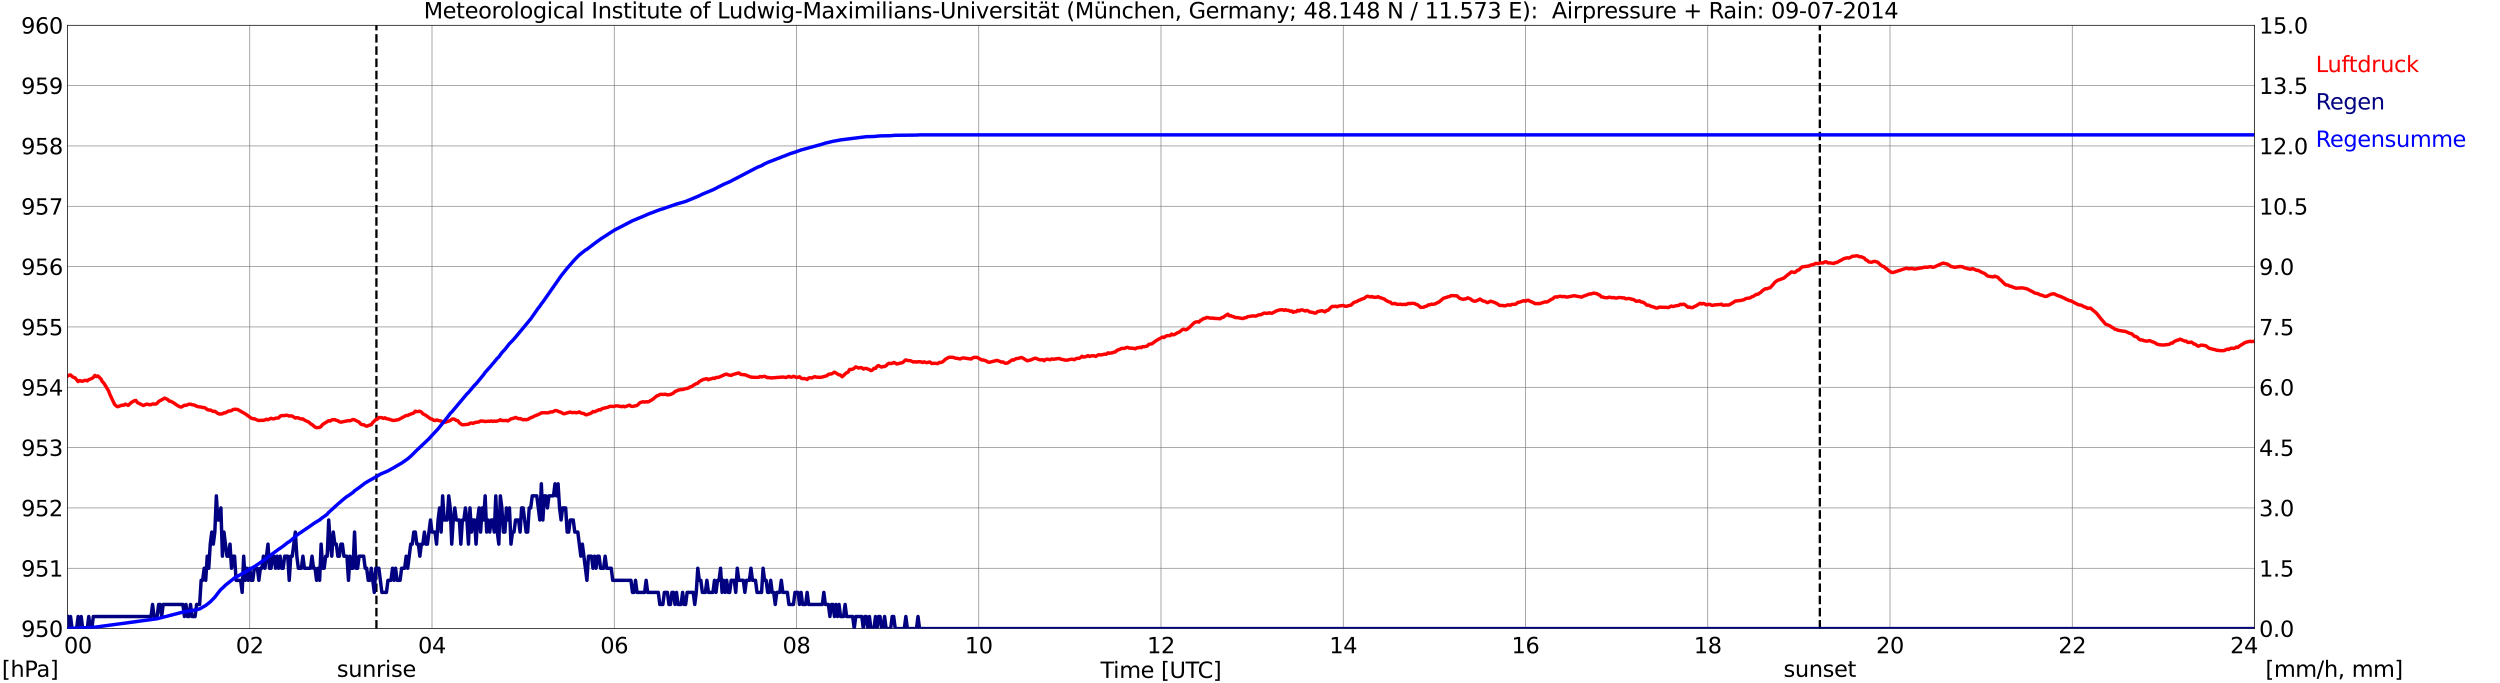 <?xml version="1.0" encoding="utf-8" standalone="no"?>
<!DOCTYPE svg PUBLIC "-//W3C//DTD SVG 1.1//EN"
  "http://www.w3.org/Graphics/SVG/1.1/DTD/svg11.dtd">
<svg xmlns:xlink="http://www.w3.org/1999/xlink" width="1085.4pt" height="296.64pt" viewBox="0 0 1085.4 296.64" xmlns="http://www.w3.org/2000/svg" version="1.1">
 <defs>
  <style type="text/css">*{stroke-linejoin: round; stroke-linecap: butt}</style>
 </defs>
 <g id="figure_1">
  <g id="patch_1">
   <path d="M 0 296.64 
L 1085.4 296.64 
L 1085.4 0 
L 0 0 
z
" style="fill: #ffffff"/>
  </g>
  <g id="axes_1">
   <g id="patch_2">
    <path d="M 29.306 272.909 
L 978.814 272.909 
L 978.814 10.976 
L 29.306 10.976 
z
" style="fill: #ffffff"/>
   </g>
   <g id="patch_3">
    <path d="M 978.814 272.909 
L 978.814 272.909 
L 978.814 10.976 
L 978.814 10.976 
z
" clip-path="url(#p577826b4e3)" style="fill: #d3d3d3; opacity: 0.25; stroke: #d3d3d3; stroke-linejoin: miter"/>
   </g>
   <g id="matplotlib.axis_1">
    <g id="xtick_1">
     <g id="line2d_1">
      <path d="M 29.306 272.909 
L 29.306 10.976 
" clip-path="url(#p577826b4e3)" style="fill: none; stroke: #808080; stroke-width: 0.3; stroke-linecap: square"/>
     </g>
     <g id="line2d_2"/>
     <g id="text_1">
      <!--    00 -->
      <g transform="translate(18.733 283.627) scale(0.095 -0.095)">
       <defs>
        <path id="DejaVuSans-20" transform="scale(0.016)"/>
        <path id="DejaVuSans-30" d="M 2034 4250 
Q 1547 4250 1301 3770 
Q 1056 3291 1056 2328 
Q 1056 1369 1301 889 
Q 1547 409 2034 409 
Q 2525 409 2770 889 
Q 3016 1369 3016 2328 
Q 3016 3291 2770 3770 
Q 2525 4250 2034 4250 
z
M 2034 4750 
Q 2819 4750 3233 4129 
Q 3647 3509 3647 2328 
Q 3647 1150 3233 529 
Q 2819 -91 2034 -91 
Q 1250 -91 836 529 
Q 422 1150 422 2328 
Q 422 3509 836 4129 
Q 1250 4750 2034 4750 
z
" transform="scale(0.016)"/>
       </defs>
       <use xlink:href="#DejaVuSans-20"/>
       <use xlink:href="#DejaVuSans-20" transform="translate(31.787 0)"/>
       <use xlink:href="#DejaVuSans-20" transform="translate(63.574 0)"/>
       <use xlink:href="#DejaVuSans-30" transform="translate(95.361 0)"/>
       <use xlink:href="#DejaVuSans-30" transform="translate(158.984 0)"/>
      </g>
     </g>
    </g>
    <g id="xtick_2">
     <g id="line2d_3">
      <path d="M 108.431 272.909 
L 108.431 10.976 
" clip-path="url(#p577826b4e3)" style="fill: none; stroke: #808080; stroke-width: 0.3; stroke-linecap: square"/>
     </g>
     <g id="line2d_4"/>
     <g id="text_2">
      <!-- 02 -->
      <g transform="translate(102.387 283.627) scale(0.095 -0.095)">
       <defs>
        <path id="DejaVuSans-32" d="M 1228 531 
L 3431 531 
L 3431 0 
L 469 0 
L 469 531 
Q 828 903 1448 1529 
Q 2069 2156 2228 2338 
Q 2531 2678 2651 2914 
Q 2772 3150 2772 3378 
Q 2772 3750 2511 3984 
Q 2250 4219 1831 4219 
Q 1534 4219 1204 4116 
Q 875 4013 500 3803 
L 500 4441 
Q 881 4594 1212 4672 
Q 1544 4750 1819 4750 
Q 2544 4750 2975 4387 
Q 3406 4025 3406 3419 
Q 3406 3131 3298 2873 
Q 3191 2616 2906 2266 
Q 2828 2175 2409 1742 
Q 1991 1309 1228 531 
z
" transform="scale(0.016)"/>
       </defs>
       <use xlink:href="#DejaVuSans-30"/>
       <use xlink:href="#DejaVuSans-32" transform="translate(63.623 0)"/>
      </g>
     </g>
    </g>
    <g id="xtick_3">
     <g id="line2d_5">
      <path d="M 187.557 272.909 
L 187.557 10.976 
" clip-path="url(#p577826b4e3)" style="fill: none; stroke: #808080; stroke-width: 0.3; stroke-linecap: square"/>
     </g>
     <g id="line2d_6"/>
     <g id="text_3">
      <!-- 04 -->
      <g transform="translate(181.513 283.627) scale(0.095 -0.095)">
       <defs>
        <path id="DejaVuSans-34" d="M 2419 4116 
L 825 1625 
L 2419 1625 
L 2419 4116 
z
M 2253 4666 
L 3047 4666 
L 3047 1625 
L 3713 1625 
L 3713 1100 
L 3047 1100 
L 3047 0 
L 2419 0 
L 2419 1100 
L 313 1100 
L 313 1709 
L 2253 4666 
z
" transform="scale(0.016)"/>
       </defs>
       <use xlink:href="#DejaVuSans-30"/>
       <use xlink:href="#DejaVuSans-34" transform="translate(63.623 0)"/>
      </g>
     </g>
    </g>
    <g id="xtick_4">
     <g id="line2d_7">
      <path d="M 266.683 272.909 
L 266.683 10.976 
" clip-path="url(#p577826b4e3)" style="fill: none; stroke: #808080; stroke-width: 0.3; stroke-linecap: square"/>
     </g>
     <g id="line2d_8"/>
     <g id="text_4">
      <!-- 06 -->
      <g transform="translate(260.638 283.627) scale(0.095 -0.095)">
       <defs>
        <path id="DejaVuSans-36" d="M 2113 2584 
Q 1688 2584 1439 2293 
Q 1191 2003 1191 1497 
Q 1191 994 1439 701 
Q 1688 409 2113 409 
Q 2538 409 2786 701 
Q 3034 994 3034 1497 
Q 3034 2003 2786 2293 
Q 2538 2584 2113 2584 
z
M 3366 4563 
L 3366 3988 
Q 3128 4100 2886 4159 
Q 2644 4219 2406 4219 
Q 1781 4219 1451 3797 
Q 1122 3375 1075 2522 
Q 1259 2794 1537 2939 
Q 1816 3084 2150 3084 
Q 2853 3084 3261 2657 
Q 3669 2231 3669 1497 
Q 3669 778 3244 343 
Q 2819 -91 2113 -91 
Q 1303 -91 875 529 
Q 447 1150 447 2328 
Q 447 3434 972 4092 
Q 1497 4750 2381 4750 
Q 2619 4750 2861 4703 
Q 3103 4656 3366 4563 
z
" transform="scale(0.016)"/>
       </defs>
       <use xlink:href="#DejaVuSans-30"/>
       <use xlink:href="#DejaVuSans-36" transform="translate(63.623 0)"/>
      </g>
     </g>
    </g>
    <g id="xtick_5">
     <g id="line2d_9">
      <path d="M 345.808 272.909 
L 345.808 10.976 
" clip-path="url(#p577826b4e3)" style="fill: none; stroke: #808080; stroke-width: 0.3; stroke-linecap: square"/>
     </g>
     <g id="line2d_10"/>
     <g id="text_5">
      <!-- 08 -->
      <g transform="translate(339.764 283.627) scale(0.095 -0.095)">
       <defs>
        <path id="DejaVuSans-38" d="M 2034 2216 
Q 1584 2216 1326 1975 
Q 1069 1734 1069 1313 
Q 1069 891 1326 650 
Q 1584 409 2034 409 
Q 2484 409 2743 651 
Q 3003 894 3003 1313 
Q 3003 1734 2745 1975 
Q 2488 2216 2034 2216 
z
M 1403 2484 
Q 997 2584 770 2862 
Q 544 3141 544 3541 
Q 544 4100 942 4425 
Q 1341 4750 2034 4750 
Q 2731 4750 3128 4425 
Q 3525 4100 3525 3541 
Q 3525 3141 3298 2862 
Q 3072 2584 2669 2484 
Q 3125 2378 3379 2068 
Q 3634 1759 3634 1313 
Q 3634 634 3220 271 
Q 2806 -91 2034 -91 
Q 1263 -91 848 271 
Q 434 634 434 1313 
Q 434 1759 690 2068 
Q 947 2378 1403 2484 
z
M 1172 3481 
Q 1172 3119 1398 2916 
Q 1625 2713 2034 2713 
Q 2441 2713 2670 2916 
Q 2900 3119 2900 3481 
Q 2900 3844 2670 4047 
Q 2441 4250 2034 4250 
Q 1625 4250 1398 4047 
Q 1172 3844 1172 3481 
z
" transform="scale(0.016)"/>
       </defs>
       <use xlink:href="#DejaVuSans-30"/>
       <use xlink:href="#DejaVuSans-38" transform="translate(63.623 0)"/>
      </g>
     </g>
    </g>
    <g id="xtick_6">
     <g id="line2d_11">
      <path d="M 424.934 272.909 
L 424.934 10.976 
" clip-path="url(#p577826b4e3)" style="fill: none; stroke: #808080; stroke-width: 0.3; stroke-linecap: square"/>
     </g>
     <g id="line2d_12"/>
     <g id="text_6">
      <!-- 10 -->
      <g transform="translate(418.89 283.627) scale(0.095 -0.095)">
       <defs>
        <path id="DejaVuSans-31" d="M 794 531 
L 1825 531 
L 1825 4091 
L 703 3866 
L 703 4441 
L 1819 4666 
L 2450 4666 
L 2450 531 
L 3481 531 
L 3481 0 
L 794 0 
L 794 531 
z
" transform="scale(0.016)"/>
       </defs>
       <use xlink:href="#DejaVuSans-31"/>
       <use xlink:href="#DejaVuSans-30" transform="translate(63.623 0)"/>
      </g>
     </g>
    </g>
    <g id="xtick_7">
     <g id="line2d_13">
      <path d="M 504.06 272.909 
L 504.06 10.976 
" clip-path="url(#p577826b4e3)" style="fill: none; stroke: #808080; stroke-width: 0.3; stroke-linecap: square"/>
     </g>
     <g id="line2d_14"/>
     <g id="text_7">
      <!-- 12 -->
      <g transform="translate(498.015 283.627) scale(0.095 -0.095)">
       <use xlink:href="#DejaVuSans-31"/>
       <use xlink:href="#DejaVuSans-32" transform="translate(63.623 0)"/>
      </g>
     </g>
    </g>
    <g id="xtick_8">
     <g id="line2d_15">
      <path d="M 583.185 272.909 
L 583.185 10.976 
" clip-path="url(#p577826b4e3)" style="fill: none; stroke: #808080; stroke-width: 0.3; stroke-linecap: square"/>
     </g>
     <g id="line2d_16"/>
     <g id="text_8">
      <!-- 14 -->
      <g transform="translate(577.141 283.627) scale(0.095 -0.095)">
       <use xlink:href="#DejaVuSans-31"/>
       <use xlink:href="#DejaVuSans-34" transform="translate(63.623 0)"/>
      </g>
     </g>
    </g>
    <g id="xtick_9">
     <g id="line2d_17">
      <path d="M 662.311 272.909 
L 662.311 10.976 
" clip-path="url(#p577826b4e3)" style="fill: none; stroke: #808080; stroke-width: 0.3; stroke-linecap: square"/>
     </g>
     <g id="line2d_18"/>
     <g id="text_9">
      <!-- 16 -->
      <g transform="translate(656.267 283.627) scale(0.095 -0.095)">
       <use xlink:href="#DejaVuSans-31"/>
       <use xlink:href="#DejaVuSans-36" transform="translate(63.623 0)"/>
      </g>
     </g>
    </g>
    <g id="xtick_10">
     <g id="line2d_19">
      <path d="M 741.437 272.909 
L 741.437 10.976 
" clip-path="url(#p577826b4e3)" style="fill: none; stroke: #808080; stroke-width: 0.3; stroke-linecap: square"/>
     </g>
     <g id="line2d_20"/>
     <g id="text_10">
      <!-- 18 -->
      <g transform="translate(735.392 283.627) scale(0.095 -0.095)">
       <use xlink:href="#DejaVuSans-31"/>
       <use xlink:href="#DejaVuSans-38" transform="translate(63.623 0)"/>
      </g>
     </g>
    </g>
    <g id="xtick_11">
     <g id="line2d_21">
      <path d="M 820.562 272.909 
L 820.562 10.976 
" clip-path="url(#p577826b4e3)" style="fill: none; stroke: #808080; stroke-width: 0.3; stroke-linecap: square"/>
     </g>
     <g id="line2d_22"/>
     <g id="text_11">
      <!-- 20 -->
      <g transform="translate(814.518 283.627) scale(0.095 -0.095)">
       <use xlink:href="#DejaVuSans-32"/>
       <use xlink:href="#DejaVuSans-30" transform="translate(63.623 0)"/>
      </g>
     </g>
    </g>
    <g id="xtick_12">
     <g id="line2d_23">
      <path d="M 899.688 272.909 
L 899.688 10.976 
" clip-path="url(#p577826b4e3)" style="fill: none; stroke: #808080; stroke-width: 0.3; stroke-linecap: square"/>
     </g>
     <g id="line2d_24"/>
     <g id="text_12">
      <!-- 22 -->
      <g transform="translate(893.644 283.627) scale(0.095 -0.095)">
       <use xlink:href="#DejaVuSans-32"/>
       <use xlink:href="#DejaVuSans-32" transform="translate(63.623 0)"/>
      </g>
     </g>
    </g>
    <g id="xtick_13">
     <g id="line2d_25">
      <path d="M 978.814 272.909 
L 978.814 10.976 
" clip-path="url(#p577826b4e3)" style="fill: none; stroke: #808080; stroke-width: 0.3; stroke-linecap: square"/>
     </g>
     <g id="line2d_26"/>
     <g id="text_13">
      <!-- 24    -->
      <g transform="translate(968.241 283.627) scale(0.095 -0.095)">
       <use xlink:href="#DejaVuSans-32"/>
       <use xlink:href="#DejaVuSans-34" transform="translate(63.623 0)"/>
       <use xlink:href="#DejaVuSans-20" transform="translate(127.246 0)"/>
       <use xlink:href="#DejaVuSans-20" transform="translate(159.033 0)"/>
       <use xlink:href="#DejaVuSans-20" transform="translate(190.82 0)"/>
      </g>
     </g>
    </g>
    <g id="text_14">
     <!-- Time [UTC] -->
     <g transform="translate(477.806 294.322) scale(0.095 -0.095)">
      <defs>
       <path id="DejaVuSans-54" d="M -19 4666 
L 3928 4666 
L 3928 4134 
L 2272 4134 
L 2272 0 
L 1638 0 
L 1638 4134 
L -19 4134 
L -19 4666 
z
" transform="scale(0.016)"/>
       <path id="DejaVuSans-69" d="M 603 3500 
L 1178 3500 
L 1178 0 
L 603 0 
L 603 3500 
z
M 603 4863 
L 1178 4863 
L 1178 4134 
L 603 4134 
L 603 4863 
z
" transform="scale(0.016)"/>
       <path id="DejaVuSans-6d" d="M 3328 2828 
Q 3544 3216 3844 3400 
Q 4144 3584 4550 3584 
Q 5097 3584 5394 3201 
Q 5691 2819 5691 2113 
L 5691 0 
L 5113 0 
L 5113 2094 
Q 5113 2597 4934 2840 
Q 4756 3084 4391 3084 
Q 3944 3084 3684 2787 
Q 3425 2491 3425 1978 
L 3425 0 
L 2847 0 
L 2847 2094 
Q 2847 2600 2669 2842 
Q 2491 3084 2119 3084 
Q 1678 3084 1418 2786 
Q 1159 2488 1159 1978 
L 1159 0 
L 581 0 
L 581 3500 
L 1159 3500 
L 1159 2956 
Q 1356 3278 1631 3431 
Q 1906 3584 2284 3584 
Q 2666 3584 2933 3390 
Q 3200 3197 3328 2828 
z
" transform="scale(0.016)"/>
       <path id="DejaVuSans-65" d="M 3597 1894 
L 3597 1613 
L 953 1613 
Q 991 1019 1311 708 
Q 1631 397 2203 397 
Q 2534 397 2845 478 
Q 3156 559 3463 722 
L 3463 178 
Q 3153 47 2828 -22 
Q 2503 -91 2169 -91 
Q 1331 -91 842 396 
Q 353 884 353 1716 
Q 353 2575 817 3079 
Q 1281 3584 2069 3584 
Q 2775 3584 3186 3129 
Q 3597 2675 3597 1894 
z
M 3022 2063 
Q 3016 2534 2758 2815 
Q 2500 3097 2075 3097 
Q 1594 3097 1305 2825 
Q 1016 2553 972 2059 
L 3022 2063 
z
" transform="scale(0.016)"/>
       <path id="DejaVuSans-5b" d="M 550 4863 
L 1875 4863 
L 1875 4416 
L 1125 4416 
L 1125 -397 
L 1875 -397 
L 1875 -844 
L 550 -844 
L 550 4863 
z
" transform="scale(0.016)"/>
       <path id="DejaVuSans-55" d="M 556 4666 
L 1191 4666 
L 1191 1831 
Q 1191 1081 1462 751 
Q 1734 422 2344 422 
Q 2950 422 3222 751 
Q 3494 1081 3494 1831 
L 3494 4666 
L 4128 4666 
L 4128 1753 
Q 4128 841 3676 375 
Q 3225 -91 2344 -91 
Q 1459 -91 1007 375 
Q 556 841 556 1753 
L 556 4666 
z
" transform="scale(0.016)"/>
       <path id="DejaVuSans-43" d="M 4122 4306 
L 4122 3641 
Q 3803 3938 3442 4084 
Q 3081 4231 2675 4231 
Q 1875 4231 1450 3742 
Q 1025 3253 1025 2328 
Q 1025 1406 1450 917 
Q 1875 428 2675 428 
Q 3081 428 3442 575 
Q 3803 722 4122 1019 
L 4122 359 
Q 3791 134 3420 21 
Q 3050 -91 2638 -91 
Q 1578 -91 968 557 
Q 359 1206 359 2328 
Q 359 3453 968 4101 
Q 1578 4750 2638 4750 
Q 3056 4750 3426 4639 
Q 3797 4528 4122 4306 
z
" transform="scale(0.016)"/>
       <path id="DejaVuSans-5d" d="M 1947 4863 
L 1947 -844 
L 622 -844 
L 622 -397 
L 1369 -397 
L 1369 4416 
L 622 4416 
L 622 4863 
L 1947 4863 
z
" transform="scale(0.016)"/>
      </defs>
      <use xlink:href="#DejaVuSans-54"/>
      <use xlink:href="#DejaVuSans-69" transform="translate(57.959 0)"/>
      <use xlink:href="#DejaVuSans-6d" transform="translate(85.742 0)"/>
      <use xlink:href="#DejaVuSans-65" transform="translate(183.154 0)"/>
      <use xlink:href="#DejaVuSans-20" transform="translate(244.678 0)"/>
      <use xlink:href="#DejaVuSans-5b" transform="translate(276.465 0)"/>
      <use xlink:href="#DejaVuSans-55" transform="translate(315.479 0)"/>
      <use xlink:href="#DejaVuSans-54" transform="translate(388.672 0)"/>
      <use xlink:href="#DejaVuSans-43" transform="translate(443.881 0)"/>
      <use xlink:href="#DejaVuSans-5d" transform="translate(513.705 0)"/>
     </g>
    </g>
   </g>
   <g id="matplotlib.axis_2">
    <g id="ytick_1">
     <g id="line2d_27">
      <path d="M 29.306 272.909 
L 978.814 272.909 
" clip-path="url(#p577826b4e3)" style="fill: none; stroke: #808080; stroke-width: 0.3; stroke-linecap: square"/>
     </g>
     <g id="line2d_28"/>
     <g id="text_15">
      <!-- 950 -->
      <g transform="translate(9.173 276.518) scale(0.095 -0.095)">
       <defs>
        <path id="DejaVuSans-39" d="M 703 97 
L 703 672 
Q 941 559 1184 500 
Q 1428 441 1663 441 
Q 2288 441 2617 861 
Q 2947 1281 2994 2138 
Q 2813 1869 2534 1725 
Q 2256 1581 1919 1581 
Q 1219 1581 811 2004 
Q 403 2428 403 3163 
Q 403 3881 828 4315 
Q 1253 4750 1959 4750 
Q 2769 4750 3195 4129 
Q 3622 3509 3622 2328 
Q 3622 1225 3098 567 
Q 2575 -91 1691 -91 
Q 1453 -91 1209 -44 
Q 966 3 703 97 
z
M 1959 2075 
Q 2384 2075 2632 2365 
Q 2881 2656 2881 3163 
Q 2881 3666 2632 3958 
Q 2384 4250 1959 4250 
Q 1534 4250 1286 3958 
Q 1038 3666 1038 3163 
Q 1038 2656 1286 2365 
Q 1534 2075 1959 2075 
z
" transform="scale(0.016)"/>
        <path id="DejaVuSans-35" d="M 691 4666 
L 3169 4666 
L 3169 4134 
L 1269 4134 
L 1269 2991 
Q 1406 3038 1543 3061 
Q 1681 3084 1819 3084 
Q 2600 3084 3056 2656 
Q 3513 2228 3513 1497 
Q 3513 744 3044 326 
Q 2575 -91 1722 -91 
Q 1428 -91 1123 -41 
Q 819 9 494 109 
L 494 744 
Q 775 591 1075 516 
Q 1375 441 1709 441 
Q 2250 441 2565 725 
Q 2881 1009 2881 1497 
Q 2881 1984 2565 2268 
Q 2250 2553 1709 2553 
Q 1456 2553 1204 2497 
Q 953 2441 691 2322 
L 691 4666 
z
" transform="scale(0.016)"/>
       </defs>
       <use xlink:href="#DejaVuSans-39"/>
       <use xlink:href="#DejaVuSans-35" transform="translate(63.623 0)"/>
       <use xlink:href="#DejaVuSans-30" transform="translate(127.246 0)"/>
      </g>
     </g>
    </g>
    <g id="ytick_2">
     <g id="line2d_29">
      <path d="M 29.306 246.715 
L 978.814 246.715 
" clip-path="url(#p577826b4e3)" style="fill: none; stroke: #808080; stroke-width: 0.3; stroke-linecap: square"/>
     </g>
     <g id="line2d_30"/>
     <g id="text_16">
      <!-- 951 -->
      <g transform="translate(9.173 250.325) scale(0.095 -0.095)">
       <use xlink:href="#DejaVuSans-39"/>
       <use xlink:href="#DejaVuSans-35" transform="translate(63.623 0)"/>
       <use xlink:href="#DejaVuSans-31" transform="translate(127.246 0)"/>
      </g>
     </g>
    </g>
    <g id="ytick_3">
     <g id="line2d_31">
      <path d="M 29.306 220.522 
L 978.814 220.522 
" clip-path="url(#p577826b4e3)" style="fill: none; stroke: #808080; stroke-width: 0.3; stroke-linecap: square"/>
     </g>
     <g id="line2d_32"/>
     <g id="text_17">
      <!-- 952 -->
      <g transform="translate(9.173 224.131) scale(0.095 -0.095)">
       <use xlink:href="#DejaVuSans-39"/>
       <use xlink:href="#DejaVuSans-35" transform="translate(63.623 0)"/>
       <use xlink:href="#DejaVuSans-32" transform="translate(127.246 0)"/>
      </g>
     </g>
    </g>
    <g id="ytick_4">
     <g id="line2d_33">
      <path d="M 29.306 194.329 
L 978.814 194.329 
" clip-path="url(#p577826b4e3)" style="fill: none; stroke: #808080; stroke-width: 0.3; stroke-linecap: square"/>
     </g>
     <g id="line2d_34"/>
     <g id="text_18">
      <!-- 953 -->
      <g transform="translate(9.173 197.938) scale(0.095 -0.095)">
       <defs>
        <path id="DejaVuSans-33" d="M 2597 2516 
Q 3050 2419 3304 2112 
Q 3559 1806 3559 1356 
Q 3559 666 3084 287 
Q 2609 -91 1734 -91 
Q 1441 -91 1130 -33 
Q 819 25 488 141 
L 488 750 
Q 750 597 1062 519 
Q 1375 441 1716 441 
Q 2309 441 2620 675 
Q 2931 909 2931 1356 
Q 2931 1769 2642 2001 
Q 2353 2234 1838 2234 
L 1294 2234 
L 1294 2753 
L 1863 2753 
Q 2328 2753 2575 2939 
Q 2822 3125 2822 3475 
Q 2822 3834 2567 4026 
Q 2313 4219 1838 4219 
Q 1578 4219 1281 4162 
Q 984 4106 628 3988 
L 628 4550 
Q 988 4650 1302 4700 
Q 1616 4750 1894 4750 
Q 2613 4750 3031 4423 
Q 3450 4097 3450 3541 
Q 3450 3153 3228 2886 
Q 3006 2619 2597 2516 
z
" transform="scale(0.016)"/>
       </defs>
       <use xlink:href="#DejaVuSans-39"/>
       <use xlink:href="#DejaVuSans-35" transform="translate(63.623 0)"/>
       <use xlink:href="#DejaVuSans-33" transform="translate(127.246 0)"/>
      </g>
     </g>
    </g>
    <g id="ytick_5">
     <g id="line2d_35">
      <path d="M 29.306 168.136 
L 978.814 168.136 
" clip-path="url(#p577826b4e3)" style="fill: none; stroke: #808080; stroke-width: 0.3; stroke-linecap: square"/>
     </g>
     <g id="line2d_36"/>
     <g id="text_19">
      <!-- 954 -->
      <g transform="translate(9.173 171.745) scale(0.095 -0.095)">
       <use xlink:href="#DejaVuSans-39"/>
       <use xlink:href="#DejaVuSans-35" transform="translate(63.623 0)"/>
       <use xlink:href="#DejaVuSans-34" transform="translate(127.246 0)"/>
      </g>
     </g>
    </g>
    <g id="ytick_6">
     <g id="line2d_37">
      <path d="M 29.306 141.942 
L 978.814 141.942 
" clip-path="url(#p577826b4e3)" style="fill: none; stroke: #808080; stroke-width: 0.3; stroke-linecap: square"/>
     </g>
     <g id="line2d_38"/>
     <g id="text_20">
      <!-- 955 -->
      <g transform="translate(9.173 145.551) scale(0.095 -0.095)">
       <use xlink:href="#DejaVuSans-39"/>
       <use xlink:href="#DejaVuSans-35" transform="translate(63.623 0)"/>
       <use xlink:href="#DejaVuSans-35" transform="translate(127.246 0)"/>
      </g>
     </g>
    </g>
    <g id="ytick_7">
     <g id="line2d_39">
      <path d="M 29.306 115.749 
L 978.814 115.749 
" clip-path="url(#p577826b4e3)" style="fill: none; stroke: #808080; stroke-width: 0.3; stroke-linecap: square"/>
     </g>
     <g id="line2d_40"/>
     <g id="text_21">
      <!-- 956 -->
      <g transform="translate(9.173 119.358) scale(0.095 -0.095)">
       <use xlink:href="#DejaVuSans-39"/>
       <use xlink:href="#DejaVuSans-35" transform="translate(63.623 0)"/>
       <use xlink:href="#DejaVuSans-36" transform="translate(127.246 0)"/>
      </g>
     </g>
    </g>
    <g id="ytick_8">
     <g id="line2d_41">
      <path d="M 29.306 89.556 
L 978.814 89.556 
" clip-path="url(#p577826b4e3)" style="fill: none; stroke: #808080; stroke-width: 0.3; stroke-linecap: square"/>
     </g>
     <g id="line2d_42"/>
     <g id="text_22">
      <!-- 957 -->
      <g transform="translate(9.173 93.165) scale(0.095 -0.095)">
       <defs>
        <path id="DejaVuSans-37" d="M 525 4666 
L 3525 4666 
L 3525 4397 
L 1831 0 
L 1172 0 
L 2766 4134 
L 525 4134 
L 525 4666 
z
" transform="scale(0.016)"/>
       </defs>
       <use xlink:href="#DejaVuSans-39"/>
       <use xlink:href="#DejaVuSans-35" transform="translate(63.623 0)"/>
       <use xlink:href="#DejaVuSans-37" transform="translate(127.246 0)"/>
      </g>
     </g>
    </g>
    <g id="ytick_9">
     <g id="line2d_43">
      <path d="M 29.306 63.362 
L 978.814 63.362 
" clip-path="url(#p577826b4e3)" style="fill: none; stroke: #808080; stroke-width: 0.3; stroke-linecap: square"/>
     </g>
     <g id="line2d_44"/>
     <g id="text_23">
      <!-- 958 -->
      <g transform="translate(9.173 66.972) scale(0.095 -0.095)">
       <use xlink:href="#DejaVuSans-39"/>
       <use xlink:href="#DejaVuSans-35" transform="translate(63.623 0)"/>
       <use xlink:href="#DejaVuSans-38" transform="translate(127.246 0)"/>
      </g>
     </g>
    </g>
    <g id="ytick_10">
     <g id="line2d_45">
      <path d="M 29.306 37.169 
L 978.814 37.169 
" clip-path="url(#p577826b4e3)" style="fill: none; stroke: #808080; stroke-width: 0.3; stroke-linecap: square"/>
     </g>
     <g id="line2d_46"/>
     <g id="text_24">
      <!-- 959 -->
      <g transform="translate(9.173 40.778) scale(0.095 -0.095)">
       <use xlink:href="#DejaVuSans-39"/>
       <use xlink:href="#DejaVuSans-35" transform="translate(63.623 0)"/>
       <use xlink:href="#DejaVuSans-39" transform="translate(127.246 0)"/>
      </g>
     </g>
    </g>
    <g id="ytick_11">
     <g id="line2d_47">
      <path d="M 29.306 10.976 
L 978.814 10.976 
" clip-path="url(#p577826b4e3)" style="fill: none; stroke: #808080; stroke-width: 0.3; stroke-linecap: square"/>
     </g>
     <g id="line2d_48"/>
     <g id="text_25">
      <!-- 960 -->
      <g transform="translate(9.173 14.585) scale(0.095 -0.095)">
       <use xlink:href="#DejaVuSans-39"/>
       <use xlink:href="#DejaVuSans-36" transform="translate(63.623 0)"/>
       <use xlink:href="#DejaVuSans-30" transform="translate(127.246 0)"/>
      </g>
     </g>
    </g>
   </g>
   <g id="line2d_49">
    <path d="M 163.424 272.909 
L 163.424 10.976 
" clip-path="url(#p577826b4e3)" style="fill: none; stroke-dasharray: 3.7,1.6; stroke-dashoffset: 0; stroke: #000000"/>
   </g>
   <g id="line2d_50">
    <path d="M 790.099 272.909 
L 790.099 10.976 
" clip-path="url(#p577826b4e3)" style="fill: none; stroke-dasharray: 3.7,1.6; stroke-dashoffset: 0; stroke: #000000"/>
   </g>
   <g id="line2d_51">
    <path d="M 29.306 163.333 
L 29.965 162.897 
L 30.625 162.792 
L 31.284 163.421 
L 31.943 163.84 
L 32.603 164.049 
L 33.921 165.673 
L 34.581 165.202 
L 35.24 165.464 
L 35.9 165.516 
L 36.559 165.202 
L 37.218 165.097 
L 37.878 165.359 
L 38.537 164.835 
L 39.856 164.311 
L 40.515 163.892 
L 41.175 163.002 
L 41.834 163.473 
L 42.493 163.211 
L 43.812 164.521 
L 44.472 165.726 
L 45.131 166.407 
L 47.109 169.655 
L 47.768 171.384 
L 49.747 175.574 
L 50.406 176.203 
L 51.065 176.57 
L 53.043 175.889 
L 53.703 175.941 
L 54.362 175.47 
L 55.681 175.994 
L 57 174.736 
L 58.319 174.003 
L 58.978 173.846 
L 59.637 174.789 
L 62.275 176.046 
L 63.594 175.47 
L 64.253 175.522 
L 64.912 175.732 
L 65.572 175.679 
L 66.231 175.365 
L 67.55 175.47 
L 68.209 175.103 
L 68.869 174.317 
L 71.506 172.85 
L 72.825 173.479 
L 73.484 174.16 
L 74.144 174.212 
L 75.462 174.946 
L 76.781 175.889 
L 78.1 176.622 
L 78.759 176.727 
L 80.078 175.941 
L 80.737 175.994 
L 82.056 175.47 
L 82.716 175.47 
L 83.375 175.732 
L 84.034 175.784 
L 84.694 175.994 
L 85.353 176.36 
L 86.013 176.57 
L 87.331 176.727 
L 87.991 176.937 
L 88.65 176.937 
L 89.309 177.251 
L 89.969 177.827 
L 90.628 178.037 
L 91.288 177.984 
L 92.606 178.665 
L 93.266 178.56 
L 94.584 179.503 
L 95.244 179.765 
L 96.563 179.661 
L 97.222 179.242 
L 97.881 179.242 
L 99.2 178.456 
L 99.86 178.456 
L 100.519 178.246 
L 101.178 177.827 
L 101.838 177.67 
L 103.156 177.775 
L 106.453 179.661 
L 109.091 181.547 
L 109.75 181.808 
L 110.41 181.808 
L 111.728 182.385 
L 112.388 182.594 
L 113.047 182.489 
L 114.366 182.489 
L 115.025 182.332 
L 115.685 182.018 
L 116.344 182.228 
L 117.663 181.599 
L 118.322 181.808 
L 118.982 181.861 
L 119.641 181.547 
L 120.96 181.442 
L 121.619 180.708 
L 122.278 180.446 
L 123.597 180.446 
L 124.257 180.237 
L 124.916 180.342 
L 125.575 180.656 
L 126.235 180.551 
L 126.894 180.656 
L 128.213 181.494 
L 128.872 181.337 
L 129.532 181.442 
L 130.191 181.756 
L 130.85 181.913 
L 131.51 181.861 
L 132.169 182.385 
L 133.488 183.013 
L 134.147 183.275 
L 134.807 183.956 
L 135.466 184.323 
L 136.785 185.423 
L 137.444 185.685 
L 138.763 185.58 
L 139.422 185.109 
L 140.082 184.271 
L 142.719 182.647 
L 143.379 182.804 
L 144.038 182.28 
L 145.357 182.175 
L 146.016 182.489 
L 146.676 182.647 
L 147.335 183.118 
L 147.994 183.275 
L 150.632 182.751 
L 151.291 182.594 
L 151.951 182.699 
L 153.269 182.123 
L 153.929 182.28 
L 155.907 183.275 
L 156.566 184.061 
L 157.226 184.375 
L 157.885 184.375 
L 158.544 184.794 
L 159.204 185.056 
L 160.523 184.533 
L 161.182 184.375 
L 161.841 183.432 
L 163.16 182.175 
L 163.819 181.966 
L 164.479 181.285 
L 165.798 181.337 
L 166.457 181.651 
L 167.116 181.389 
L 167.776 181.808 
L 168.435 181.861 
L 170.413 182.489 
L 171.073 182.542 
L 173.051 182.175 
L 176.348 180.394 
L 177.007 180.394 
L 177.666 180.027 
L 179.645 179.294 
L 180.304 178.508 
L 180.963 178.718 
L 182.282 178.56 
L 182.941 178.875 
L 183.601 179.661 
L 184.92 180.342 
L 186.898 181.808 
L 187.557 181.966 
L 188.217 182.437 
L 188.876 182.594 
L 189.535 182.332 
L 192.173 183.013 
L 192.832 183.432 
L 195.47 182.594 
L 196.129 182.07 
L 196.788 181.861 
L 197.448 182.07 
L 198.107 182.542 
L 198.767 182.647 
L 199.426 183.537 
L 200.085 184.061 
L 200.745 184.428 
L 203.382 184.218 
L 204.042 183.747 
L 204.701 183.642 
L 205.36 183.852 
L 206.02 183.485 
L 207.339 183.275 
L 207.998 183.171 
L 208.657 182.751 
L 209.976 182.856 
L 210.635 183.013 
L 211.954 182.856 
L 212.614 182.909 
L 213.273 182.751 
L 213.932 182.961 
L 214.592 182.804 
L 215.251 182.909 
L 216.57 182.647 
L 217.229 182.228 
L 217.889 182.594 
L 219.867 182.542 
L 220.526 182.751 
L 221.845 181.861 
L 223.164 181.547 
L 223.823 181.232 
L 225.142 181.808 
L 225.801 181.704 
L 227.12 182.28 
L 227.779 182.123 
L 228.439 182.228 
L 229.098 182.123 
L 230.417 181.337 
L 231.076 181.18 
L 231.736 180.761 
L 233.054 180.237 
L 234.373 179.661 
L 235.033 179.242 
L 236.351 179.189 
L 237.67 179.242 
L 238.329 179.137 
L 238.989 178.822 
L 239.648 178.875 
L 240.308 178.665 
L 240.967 178.246 
L 241.626 178.299 
L 242.945 178.822 
L 243.604 178.98 
L 244.264 179.451 
L 244.923 179.661 
L 247.561 178.875 
L 248.22 179.137 
L 249.539 179.084 
L 250.198 179.189 
L 250.858 179.084 
L 251.517 178.822 
L 252.176 179.294 
L 253.495 179.556 
L 254.155 180.027 
L 254.814 180.08 
L 255.473 179.765 
L 256.133 179.608 
L 256.792 179.242 
L 257.451 178.665 
L 258.111 178.822 
L 260.089 177.879 
L 260.748 177.984 
L 261.408 177.408 
L 264.045 176.779 
L 264.705 176.413 
L 266.683 176.465 
L 267.342 176.203 
L 268.002 176.203 
L 269.98 176.57 
L 270.639 176.36 
L 271.298 176.622 
L 273.277 175.889 
L 273.936 176.36 
L 274.595 176.465 
L 276.573 176.046 
L 277.892 174.789 
L 279.211 174.422 
L 279.87 174.579 
L 280.53 174.422 
L 281.189 174.474 
L 281.849 174.317 
L 282.508 173.846 
L 283.167 173.531 
L 285.145 171.907 
L 285.805 171.698 
L 286.464 171.279 
L 287.124 171.174 
L 287.783 171.279 
L 288.442 171.174 
L 289.102 171.226 
L 289.761 171.436 
L 291.08 171.279 
L 292.399 170.65 
L 293.058 169.969 
L 293.717 169.76 
L 294.377 169.393 
L 295.696 169.131 
L 296.355 169.131 
L 297.674 168.712 
L 298.333 168.659 
L 298.992 168.397 
L 299.652 167.978 
L 300.311 167.821 
L 300.971 167.297 
L 302.289 166.564 
L 302.949 166.354 
L 303.608 165.673 
L 304.927 164.94 
L 305.586 164.678 
L 306.905 164.416 
L 307.564 164.888 
L 308.224 164.521 
L 308.883 164.468 
L 309.543 164.154 
L 310.202 164.311 
L 310.861 163.892 
L 311.521 163.892 
L 312.18 163.735 
L 314.818 162.583 
L 315.477 162.425 
L 316.136 162.74 
L 317.455 163.002 
L 318.114 162.635 
L 320.752 161.902 
L 321.411 162.425 
L 322.071 162.635 
L 323.39 162.687 
L 326.027 163.735 
L 328.005 163.84 
L 329.324 163.84 
L 329.983 163.473 
L 330.643 163.63 
L 331.961 163.368 
L 333.28 163.997 
L 333.94 163.892 
L 334.599 164.102 
L 339.874 163.683 
L 341.193 163.892 
L 342.512 163.421 
L 343.171 163.683 
L 343.83 163.735 
L 344.49 163.368 
L 345.149 163.578 
L 345.808 163.945 
L 347.127 163.578 
L 347.787 164.207 
L 348.446 164.416 
L 349.105 164.311 
L 349.765 164.468 
L 350.424 164.783 
L 351.083 164.102 
L 351.743 163.997 
L 352.402 164.102 
L 353.721 163.526 
L 354.38 163.735 
L 356.359 163.84 
L 358.337 163.316 
L 358.996 163.159 
L 359.655 162.53 
L 360.315 162.373 
L 360.974 162.373 
L 362.293 161.587 
L 364.271 162.74 
L 364.93 162.845 
L 365.59 163.578 
L 366.249 163.054 
L 366.909 162.321 
L 367.568 161.849 
L 368.227 161.535 
L 368.887 160.382 
L 369.546 160.435 
L 370.206 160.278 
L 370.865 159.858 
L 371.524 159.282 
L 372.843 159.806 
L 373.502 159.597 
L 374.162 159.649 
L 374.821 160.225 
L 375.481 159.963 
L 376.14 159.963 
L 377.459 160.487 
L 378.118 160.906 
L 378.777 160.644 
L 379.437 159.911 
L 380.096 159.963 
L 380.756 159.073 
L 381.415 158.706 
L 382.734 159.387 
L 383.393 159.125 
L 384.053 159.125 
L 384.712 158.758 
L 385.371 158.077 
L 386.031 157.711 
L 386.69 157.868 
L 387.349 157.763 
L 388.009 157.396 
L 388.668 157.606 
L 389.328 158.025 
L 390.646 157.711 
L 391.965 157.396 
L 392.624 156.715 
L 393.284 156.244 
L 393.943 156.506 
L 395.262 156.61 
L 396.581 157.187 
L 397.24 157.03 
L 397.899 157.239 
L 398.559 157.03 
L 399.878 157.082 
L 400.537 157.396 
L 401.196 157.082 
L 401.856 157.344 
L 402.515 157.449 
L 403.175 157.239 
L 403.834 157.187 
L 404.493 157.815 
L 405.812 157.711 
L 407.131 157.868 
L 407.79 157.344 
L 408.45 157.396 
L 409.109 157.187 
L 409.768 156.663 
L 410.428 155.982 
L 411.087 155.668 
L 411.746 155.196 
L 412.406 155.091 
L 413.725 155.144 
L 415.043 155.563 
L 415.703 155.563 
L 416.362 155.772 
L 417.022 155.825 
L 417.681 155.458 
L 418.34 155.406 
L 421.637 155.877 
L 422.297 155.406 
L 422.956 155.144 
L 424.275 155.196 
L 425.593 155.929 
L 426.253 156.296 
L 426.912 156.296 
L 428.231 156.715 
L 428.89 157.187 
L 429.55 157.292 
L 432.847 156.453 
L 434.165 156.925 
L 434.825 157.239 
L 435.484 157.134 
L 436.144 157.606 
L 436.803 157.711 
L 437.462 157.606 
L 439.44 156.244 
L 440.1 156.349 
L 440.759 155.877 
L 441.419 155.668 
L 442.078 155.615 
L 443.397 155.196 
L 444.056 155.458 
L 446.034 156.663 
L 446.694 156.401 
L 447.353 156.349 
L 449.331 155.51 
L 449.991 155.615 
L 450.65 155.982 
L 451.309 156.191 
L 451.969 156.244 
L 452.628 156.139 
L 453.287 156.61 
L 453.947 156.087 
L 454.606 155.929 
L 455.925 156.191 
L 456.584 155.825 
L 457.244 155.982 
L 459.881 155.615 
L 460.541 155.929 
L 462.519 156.349 
L 463.178 156.401 
L 465.156 155.929 
L 465.816 155.982 
L 466.475 156.191 
L 467.134 155.72 
L 467.794 155.563 
L 468.453 155.615 
L 469.113 155.248 
L 469.772 154.672 
L 470.431 155.039 
L 471.091 154.934 
L 472.409 154.41 
L 473.069 154.777 
L 473.728 154.515 
L 475.047 154.463 
L 475.706 154.777 
L 476.366 154.305 
L 477.025 153.991 
L 477.685 154.096 
L 478.344 154.044 
L 479.663 153.729 
L 480.322 153.834 
L 480.981 153.205 
L 481.641 153.363 
L 482.96 153.153 
L 483.619 152.891 
L 484.278 152.786 
L 484.938 152.105 
L 486.256 151.634 
L 486.916 151.267 
L 488.235 151.267 
L 488.894 150.9 
L 489.553 150.796 
L 490.213 151.11 
L 492.191 151.215 
L 492.85 151.477 
L 493.51 151.005 
L 494.169 151.005 
L 494.828 150.743 
L 495.488 150.953 
L 496.147 150.481 
L 496.807 150.534 
L 498.125 150.219 
L 498.785 149.486 
L 500.103 149.276 
L 502.082 147.81 
L 504.719 146.343 
L 505.379 146.552 
L 506.038 146.028 
L 506.697 145.714 
L 508.016 145.714 
L 508.675 145.033 
L 509.335 145.4 
L 509.994 145.19 
L 511.313 144.404 
L 511.972 144.195 
L 513.291 143.147 
L 513.95 142.885 
L 514.61 143.2 
L 515.269 143.042 
L 516.588 141.995 
L 517.907 140.633 
L 518.566 140.056 
L 519.226 139.794 
L 519.885 139.69 
L 520.544 139.847 
L 521.204 139.113 
L 521.863 138.799 
L 522.522 138.275 
L 523.182 138.275 
L 523.841 137.804 
L 525.819 138.17 
L 526.479 138.066 
L 527.138 138.223 
L 529.116 138.328 
L 529.776 138.38 
L 530.435 137.908 
L 531.094 137.751 
L 531.754 137.227 
L 533.073 136.389 
L 533.732 137.123 
L 534.391 137.07 
L 535.051 137.385 
L 535.71 137.542 
L 536.369 137.908 
L 537.029 137.856 
L 539.666 138.328 
L 540.326 137.961 
L 540.985 137.961 
L 541.644 137.489 
L 544.282 137.123 
L 544.941 137.28 
L 545.601 137.123 
L 546.26 136.756 
L 547.579 136.599 
L 548.238 136.18 
L 548.898 135.918 
L 550.216 136.075 
L 550.876 135.813 
L 552.195 136.023 
L 554.173 134.975 
L 555.491 134.556 
L 556.81 134.451 
L 557.47 134.765 
L 558.129 134.451 
L 558.788 134.765 
L 559.448 134.713 
L 560.107 135.132 
L 560.766 134.975 
L 561.426 135.603 
L 562.085 135.289 
L 562.745 135.342 
L 563.404 134.713 
L 564.063 135.027 
L 564.723 134.556 
L 565.382 134.556 
L 566.701 135.027 
L 567.36 134.765 
L 568.02 135.027 
L 568.679 135.446 
L 569.998 135.656 
L 570.657 135.918 
L 571.317 135.918 
L 571.976 135.289 
L 573.954 134.87 
L 575.273 135.394 
L 575.932 134.818 
L 576.592 134.713 
L 577.91 133.351 
L 578.57 132.984 
L 579.229 133.089 
L 579.889 132.932 
L 580.548 133.194 
L 581.207 132.879 
L 583.185 132.617 
L 583.845 132.932 
L 584.504 132.984 
L 585.823 132.617 
L 586.482 132.513 
L 587.801 131.308 
L 589.12 130.889 
L 589.779 130.47 
L 590.439 130.26 
L 591.098 129.893 
L 591.757 129.736 
L 592.417 129.422 
L 593.076 128.898 
L 593.736 128.584 
L 595.054 128.95 
L 595.714 128.741 
L 596.373 129.055 
L 597.692 129.055 
L 598.351 128.793 
L 599.011 129.212 
L 599.67 129.317 
L 600.329 129.631 
L 600.989 129.789 
L 601.648 130.365 
L 602.967 131.046 
L 603.626 131.151 
L 604.286 131.832 
L 604.945 131.884 
L 605.604 131.727 
L 606.264 132.041 
L 606.923 132.146 
L 608.242 132.094 
L 608.901 132.251 
L 609.561 132.094 
L 610.22 132.251 
L 611.539 131.727 
L 612.198 131.832 
L 612.858 131.674 
L 614.176 131.779 
L 614.836 132.146 
L 615.495 132.355 
L 616.814 133.456 
L 618.133 133.351 
L 618.792 133.037 
L 619.451 132.879 
L 620.111 132.355 
L 620.77 132.355 
L 621.429 132.041 
L 622.089 132.146 
L 623.408 131.832 
L 624.067 131.36 
L 624.726 131.151 
L 626.705 129.474 
L 628.023 129.108 
L 628.683 128.846 
L 629.342 128.741 
L 630.001 128.322 
L 632.639 128.479 
L 633.298 129.16 
L 633.958 129.631 
L 635.276 129.946 
L 636.595 129.684 
L 637.255 129.317 
L 638.573 129.893 
L 639.233 130.47 
L 639.892 130.732 
L 640.552 130.784 
L 641.87 130.208 
L 642.53 129.841 
L 643.848 130.679 
L 644.508 130.784 
L 645.827 131.413 
L 647.145 130.784 
L 648.464 131.151 
L 649.783 131.727 
L 651.102 132.617 
L 652.42 132.617 
L 653.08 132.775 
L 653.739 132.722 
L 654.399 132.408 
L 655.058 132.355 
L 655.717 132.513 
L 656.377 132.146 
L 657.695 132.146 
L 658.355 131.884 
L 659.014 131.255 
L 659.674 131.203 
L 661.652 130.522 
L 662.311 130.784 
L 662.97 130.417 
L 663.63 130.365 
L 664.289 130.836 
L 665.608 131.308 
L 666.267 131.727 
L 666.927 131.884 
L 667.586 131.727 
L 668.246 131.884 
L 670.883 131.046 
L 671.542 131.151 
L 672.202 130.836 
L 673.521 129.946 
L 674.18 129.736 
L 674.839 129.055 
L 675.499 128.846 
L 676.158 129.003 
L 676.817 128.688 
L 677.477 128.636 
L 678.136 128.793 
L 679.455 128.741 
L 680.114 129.003 
L 681.433 128.793 
L 683.411 128.374 
L 684.73 128.636 
L 686.049 128.846 
L 686.708 129.003 
L 687.368 128.636 
L 688.686 128.165 
L 690.005 127.641 
L 690.664 127.641 
L 691.983 127.222 
L 692.643 127.431 
L 693.302 127.484 
L 693.961 127.955 
L 694.621 128.165 
L 695.28 128.898 
L 695.939 128.95 
L 696.599 129.212 
L 697.918 129.265 
L 698.577 129.003 
L 699.896 129.265 
L 700.555 129.16 
L 701.215 129.369 
L 701.874 129.422 
L 702.533 129.212 
L 703.193 129.16 
L 704.511 129.317 
L 705.171 129.317 
L 705.83 129.736 
L 707.149 129.579 
L 707.808 129.684 
L 708.468 129.998 
L 709.127 129.998 
L 710.446 130.836 
L 711.765 130.627 
L 712.424 131.098 
L 713.083 131.151 
L 713.743 131.413 
L 715.062 132.513 
L 715.721 132.46 
L 717.04 133.089 
L 717.699 133.194 
L 719.018 133.718 
L 719.677 133.718 
L 720.337 133.351 
L 723.633 133.456 
L 724.293 133.56 
L 725.612 132.879 
L 726.271 133.089 
L 727.59 132.775 
L 728.909 132.565 
L 729.568 132.094 
L 730.227 132.251 
L 730.887 132.041 
L 731.546 132.303 
L 732.865 133.403 
L 733.524 133.298 
L 734.184 133.56 
L 734.843 133.56 
L 735.502 133.141 
L 736.162 132.879 
L 738.14 131.674 
L 738.799 131.989 
L 739.459 131.727 
L 740.118 131.936 
L 740.777 132.355 
L 742.096 132.094 
L 743.415 132.617 
L 744.734 132.303 
L 745.393 132.355 
L 746.052 132.198 
L 746.712 132.251 
L 747.371 132.041 
L 748.031 132.513 
L 749.349 132.408 
L 750.668 132.408 
L 752.646 131.255 
L 753.306 130.732 
L 755.943 130.417 
L 757.262 130.103 
L 757.921 129.631 
L 759.899 129.317 
L 760.559 128.846 
L 761.218 128.636 
L 762.537 127.798 
L 763.196 127.798 
L 763.856 127.274 
L 764.515 126.907 
L 765.174 126.174 
L 766.493 125.336 
L 767.153 125.388 
L 767.812 125.074 
L 768.471 124.969 
L 769.79 123.555 
L 770.449 122.716 
L 771.109 122.14 
L 771.768 121.721 
L 774.406 120.778 
L 776.384 119.154 
L 777.043 118.683 
L 777.703 118.054 
L 778.362 118.106 
L 779.021 118.316 
L 779.681 118.002 
L 780.34 117.321 
L 781 117.216 
L 782.318 115.906 
L 785.615 115.435 
L 786.275 115.016 
L 786.934 114.963 
L 787.593 114.754 
L 788.253 114.334 
L 789.572 114.492 
L 790.231 114.125 
L 791.55 114.177 
L 792.209 113.706 
L 792.868 113.653 
L 793.528 114.125 
L 794.847 114.177 
L 796.165 114.387 
L 796.825 114.02 
L 797.484 113.968 
L 800.781 112.187 
L 802.1 111.925 
L 802.759 112.029 
L 803.419 111.768 
L 804.078 111.296 
L 806.056 111.087 
L 806.715 111.139 
L 807.375 111.506 
L 808.034 111.453 
L 809.353 112.029 
L 810.012 112.815 
L 810.672 113.025 
L 811.331 113.706 
L 812.65 113.863 
L 813.309 113.549 
L 813.969 113.496 
L 815.287 113.863 
L 815.947 114.544 
L 817.265 115.592 
L 817.925 115.697 
L 818.584 116.43 
L 819.244 116.744 
L 819.903 117.425 
L 821.222 118.263 
L 821.881 118.316 
L 823.2 117.897 
L 827.816 116.378 
L 828.475 116.692 
L 829.794 116.587 
L 830.453 116.587 
L 831.112 116.849 
L 835.069 116.168 
L 835.728 115.958 
L 836.388 116.063 
L 837.706 115.854 
L 838.366 115.749 
L 839.025 116.063 
L 839.684 115.958 
L 842.981 114.439 
L 843.641 114.23 
L 844.959 114.544 
L 845.619 114.701 
L 846.938 115.644 
L 848.256 115.958 
L 848.916 116.063 
L 849.575 115.854 
L 850.235 115.854 
L 850.894 115.697 
L 852.213 115.854 
L 852.872 116.273 
L 853.531 116.378 
L 854.191 116.64 
L 855.51 116.901 
L 856.169 116.64 
L 856.828 116.744 
L 858.147 117.373 
L 858.806 117.373 
L 860.785 118.421 
L 861.444 118.63 
L 862.103 119.102 
L 862.763 119.73 
L 863.422 119.94 
L 864.741 120.149 
L 865.4 120.254 
L 866.06 119.887 
L 866.719 120.202 
L 867.378 120.359 
L 868.038 121.145 
L 868.697 121.669 
L 870.675 123.607 
L 871.994 123.869 
L 872.653 124.288 
L 873.313 124.34 
L 873.972 124.707 
L 875.291 125.126 
L 877.929 124.969 
L 879.907 125.388 
L 880.566 125.65 
L 881.225 126.069 
L 882.544 126.698 
L 883.204 127.117 
L 883.863 127.379 
L 884.522 127.379 
L 885.841 128.06 
L 886.5 128.165 
L 887.819 128.688 
L 888.479 128.688 
L 890.457 127.745 
L 891.775 127.536 
L 893.094 128.217 
L 895.072 128.898 
L 895.732 129.265 
L 896.391 129.474 
L 897.051 129.946 
L 897.71 130.155 
L 898.369 130.522 
L 899.029 130.574 
L 902.326 132.303 
L 903.644 132.513 
L 904.963 133.246 
L 905.622 133.403 
L 906.282 133.875 
L 907.601 133.77 
L 910.238 135.97 
L 912.216 138.485 
L 913.535 140.004 
L 914.194 140.79 
L 914.854 140.947 
L 916.173 141.576 
L 916.832 142.047 
L 917.491 142.361 
L 918.151 142.885 
L 918.81 143.042 
L 919.469 143.357 
L 921.448 143.723 
L 922.766 143.881 
L 924.745 144.771 
L 925.404 144.824 
L 926.723 146.028 
L 927.382 146.133 
L 928.041 146.552 
L 928.701 147.286 
L 929.36 147.6 
L 930.02 147.548 
L 930.679 147.862 
L 931.998 148.124 
L 933.316 147.862 
L 933.976 148.229 
L 935.295 148.648 
L 936.613 149.486 
L 937.932 149.695 
L 939.251 149.8 
L 941.888 149.486 
L 942.548 148.962 
L 943.207 148.962 
L 943.867 148.333 
L 945.185 147.705 
L 945.845 147.652 
L 946.504 147.233 
L 948.482 148.071 
L 949.142 148.071 
L 949.801 148.648 
L 950.46 148.7 
L 951.12 148.491 
L 951.779 148.7 
L 952.438 149.329 
L 953.098 149.434 
L 953.757 149.957 
L 954.417 150.324 
L 955.735 149.8 
L 957.054 150.01 
L 957.714 150.115 
L 959.032 151.162 
L 961.01 151.686 
L 961.67 151.791 
L 962.329 152.053 
L 964.307 152.262 
L 965.626 152.21 
L 966.945 151.581 
L 967.604 151.739 
L 968.264 151.319 
L 968.923 151.162 
L 969.582 151.267 
L 970.242 151.162 
L 970.901 150.691 
L 971.561 150.848 
L 972.22 150.272 
L 974.857 148.648 
L 976.836 148.176 
L 977.495 148.294 
L 978.154 148.229 
L 978.154 148.229 
" clip-path="url(#p577826b4e3)" style="fill: none; stroke: #ff0000; stroke-width: 1.5; stroke-linecap: square"/>
   </g>
   <g id="patch_4">
    <path d="M 29.306 272.909 
L 29.306 10.976 
" style="fill: none; stroke: #000000; stroke-width: 0.3; stroke-linejoin: miter; stroke-linecap: square"/>
   </g>
   <g id="patch_5">
    <path d="M 29.306 272.909 
L 978.814 272.909 
" style="fill: none; stroke: #000000; stroke-width: 0.3; stroke-linejoin: miter; stroke-linecap: square"/>
   </g>
   <g id="patch_6">
    <path d="M 29.306 10.976 
L 978.814 10.976 
" style="fill: none; stroke: #000000; stroke-width: 0.3; stroke-linejoin: miter; stroke-linecap: square"/>
   </g>
   <g id="text_26">
    <!-- sunrise -->
    <g transform="translate(146.259 293.863) scale(0.095 -0.095)">
     <defs>
      <path id="DejaVuSans-73" d="M 2834 3397 
L 2834 2853 
Q 2591 2978 2328 3040 
Q 2066 3103 1784 3103 
Q 1356 3103 1142 2972 
Q 928 2841 928 2578 
Q 928 2378 1081 2264 
Q 1234 2150 1697 2047 
L 1894 2003 
Q 2506 1872 2764 1633 
Q 3022 1394 3022 966 
Q 3022 478 2636 193 
Q 2250 -91 1575 -91 
Q 1294 -91 989 -36 
Q 684 19 347 128 
L 347 722 
Q 666 556 975 473 
Q 1284 391 1588 391 
Q 1994 391 2212 530 
Q 2431 669 2431 922 
Q 2431 1156 2273 1281 
Q 2116 1406 1581 1522 
L 1381 1569 
Q 847 1681 609 1914 
Q 372 2147 372 2553 
Q 372 3047 722 3315 
Q 1072 3584 1716 3584 
Q 2034 3584 2315 3537 
Q 2597 3491 2834 3397 
z
" transform="scale(0.016)"/>
      <path id="DejaVuSans-75" d="M 544 1381 
L 544 3500 
L 1119 3500 
L 1119 1403 
Q 1119 906 1312 657 
Q 1506 409 1894 409 
Q 2359 409 2629 706 
Q 2900 1003 2900 1516 
L 2900 3500 
L 3475 3500 
L 3475 0 
L 2900 0 
L 2900 538 
Q 2691 219 2414 64 
Q 2138 -91 1772 -91 
Q 1169 -91 856 284 
Q 544 659 544 1381 
z
M 1991 3584 
L 1991 3584 
z
" transform="scale(0.016)"/>
      <path id="DejaVuSans-6e" d="M 3513 2113 
L 3513 0 
L 2938 0 
L 2938 2094 
Q 2938 2591 2744 2837 
Q 2550 3084 2163 3084 
Q 1697 3084 1428 2787 
Q 1159 2491 1159 1978 
L 1159 0 
L 581 0 
L 581 3500 
L 1159 3500 
L 1159 2956 
Q 1366 3272 1645 3428 
Q 1925 3584 2291 3584 
Q 2894 3584 3203 3211 
Q 3513 2838 3513 2113 
z
" transform="scale(0.016)"/>
      <path id="DejaVuSans-72" d="M 2631 2963 
Q 2534 3019 2420 3045 
Q 2306 3072 2169 3072 
Q 1681 3072 1420 2755 
Q 1159 2438 1159 1844 
L 1159 0 
L 581 0 
L 581 3500 
L 1159 3500 
L 1159 2956 
Q 1341 3275 1631 3429 
Q 1922 3584 2338 3584 
Q 2397 3584 2469 3576 
Q 2541 3569 2628 3553 
L 2631 2963 
z
" transform="scale(0.016)"/>
     </defs>
     <use xlink:href="#DejaVuSans-73"/>
     <use xlink:href="#DejaVuSans-75" transform="translate(52.1 0)"/>
     <use xlink:href="#DejaVuSans-6e" transform="translate(115.479 0)"/>
     <use xlink:href="#DejaVuSans-72" transform="translate(178.857 0)"/>
     <use xlink:href="#DejaVuSans-69" transform="translate(219.971 0)"/>
     <use xlink:href="#DejaVuSans-73" transform="translate(247.754 0)"/>
     <use xlink:href="#DejaVuSans-65" transform="translate(299.854 0)"/>
    </g>
   </g>
   <g id="text_27">
    <!-- sunset -->
    <g transform="translate(774.345 293.863) scale(0.095 -0.095)">
     <defs>
      <path id="DejaVuSans-74" d="M 1172 4494 
L 1172 3500 
L 2356 3500 
L 2356 3053 
L 1172 3053 
L 1172 1153 
Q 1172 725 1289 603 
Q 1406 481 1766 481 
L 2356 481 
L 2356 0 
L 1766 0 
Q 1100 0 847 248 
Q 594 497 594 1153 
L 594 3053 
L 172 3053 
L 172 3500 
L 594 3500 
L 594 4494 
L 1172 4494 
z
" transform="scale(0.016)"/>
     </defs>
     <use xlink:href="#DejaVuSans-73"/>
     <use xlink:href="#DejaVuSans-75" transform="translate(52.1 0)"/>
     <use xlink:href="#DejaVuSans-6e" transform="translate(115.479 0)"/>
     <use xlink:href="#DejaVuSans-73" transform="translate(178.857 0)"/>
     <use xlink:href="#DejaVuSans-65" transform="translate(230.957 0)"/>
     <use xlink:href="#DejaVuSans-74" transform="translate(292.48 0)"/>
    </g>
   </g>
   <g id="text_28">
    <!-- [hPa] -->
    <g transform="translate(0.821 293.863) scale(0.095 -0.095)">
     <defs>
      <path id="DejaVuSans-68" d="M 3513 2113 
L 3513 0 
L 2938 0 
L 2938 2094 
Q 2938 2591 2744 2837 
Q 2550 3084 2163 3084 
Q 1697 3084 1428 2787 
Q 1159 2491 1159 1978 
L 1159 0 
L 581 0 
L 581 4863 
L 1159 4863 
L 1159 2956 
Q 1366 3272 1645 3428 
Q 1925 3584 2291 3584 
Q 2894 3584 3203 3211 
Q 3513 2838 3513 2113 
z
" transform="scale(0.016)"/>
      <path id="DejaVuSans-50" d="M 1259 4147 
L 1259 2394 
L 2053 2394 
Q 2494 2394 2734 2622 
Q 2975 2850 2975 3272 
Q 2975 3691 2734 3919 
Q 2494 4147 2053 4147 
L 1259 4147 
z
M 628 4666 
L 2053 4666 
Q 2838 4666 3239 4311 
Q 3641 3956 3641 3272 
Q 3641 2581 3239 2228 
Q 2838 1875 2053 1875 
L 1259 1875 
L 1259 0 
L 628 0 
L 628 4666 
z
" transform="scale(0.016)"/>
      <path id="DejaVuSans-61" d="M 2194 1759 
Q 1497 1759 1228 1600 
Q 959 1441 959 1056 
Q 959 750 1161 570 
Q 1363 391 1709 391 
Q 2188 391 2477 730 
Q 2766 1069 2766 1631 
L 2766 1759 
L 2194 1759 
z
M 3341 1997 
L 3341 0 
L 2766 0 
L 2766 531 
Q 2569 213 2275 61 
Q 1981 -91 1556 -91 
Q 1019 -91 701 211 
Q 384 513 384 1019 
Q 384 1609 779 1909 
Q 1175 2209 1959 2209 
L 2766 2209 
L 2766 2266 
Q 2766 2663 2505 2880 
Q 2244 3097 1772 3097 
Q 1472 3097 1187 3025 
Q 903 2953 641 2809 
L 641 3341 
Q 956 3463 1253 3523 
Q 1550 3584 1831 3584 
Q 2591 3584 2966 3190 
Q 3341 2797 3341 1997 
z
" transform="scale(0.016)"/>
     </defs>
     <use xlink:href="#DejaVuSans-5b"/>
     <use xlink:href="#DejaVuSans-68" transform="translate(39.014 0)"/>
     <use xlink:href="#DejaVuSans-50" transform="translate(102.393 0)"/>
     <use xlink:href="#DejaVuSans-61" transform="translate(158.195 0)"/>
     <use xlink:href="#DejaVuSans-5d" transform="translate(219.475 0)"/>
    </g>
   </g>
   <g id="text_29">
    <!-- Luftdruck -->
    <g style="fill: #ff0000" transform="translate(1005.4 31.291) scale(0.095 -0.095)">
     <defs>
      <path id="DejaVuSans-4c" d="M 628 4666 
L 1259 4666 
L 1259 531 
L 3531 531 
L 3531 0 
L 628 0 
L 628 4666 
z
" transform="scale(0.016)"/>
      <path id="DejaVuSans-66" d="M 2375 4863 
L 2375 4384 
L 1825 4384 
Q 1516 4384 1395 4259 
Q 1275 4134 1275 3809 
L 1275 3500 
L 2222 3500 
L 2222 3053 
L 1275 3053 
L 1275 0 
L 697 0 
L 697 3053 
L 147 3053 
L 147 3500 
L 697 3500 
L 697 3744 
Q 697 4328 969 4595 
Q 1241 4863 1831 4863 
L 2375 4863 
z
" transform="scale(0.016)"/>
      <path id="DejaVuSans-64" d="M 2906 2969 
L 2906 4863 
L 3481 4863 
L 3481 0 
L 2906 0 
L 2906 525 
Q 2725 213 2448 61 
Q 2172 -91 1784 -91 
Q 1150 -91 751 415 
Q 353 922 353 1747 
Q 353 2572 751 3078 
Q 1150 3584 1784 3584 
Q 2172 3584 2448 3432 
Q 2725 3281 2906 2969 
z
M 947 1747 
Q 947 1113 1208 752 
Q 1469 391 1925 391 
Q 2381 391 2643 752 
Q 2906 1113 2906 1747 
Q 2906 2381 2643 2742 
Q 2381 3103 1925 3103 
Q 1469 3103 1208 2742 
Q 947 2381 947 1747 
z
" transform="scale(0.016)"/>
      <path id="DejaVuSans-63" d="M 3122 3366 
L 3122 2828 
Q 2878 2963 2633 3030 
Q 2388 3097 2138 3097 
Q 1578 3097 1268 2742 
Q 959 2388 959 1747 
Q 959 1106 1268 751 
Q 1578 397 2138 397 
Q 2388 397 2633 464 
Q 2878 531 3122 666 
L 3122 134 
Q 2881 22 2623 -34 
Q 2366 -91 2075 -91 
Q 1284 -91 818 406 
Q 353 903 353 1747 
Q 353 2603 823 3093 
Q 1294 3584 2113 3584 
Q 2378 3584 2631 3529 
Q 2884 3475 3122 3366 
z
" transform="scale(0.016)"/>
      <path id="DejaVuSans-6b" d="M 581 4863 
L 1159 4863 
L 1159 1991 
L 2875 3500 
L 3609 3500 
L 1753 1863 
L 3688 0 
L 2938 0 
L 1159 1709 
L 1159 0 
L 581 0 
L 581 4863 
z
" transform="scale(0.016)"/>
     </defs>
     <use xlink:href="#DejaVuSans-4c"/>
     <use xlink:href="#DejaVuSans-75" transform="translate(53.963 0)"/>
     <use xlink:href="#DejaVuSans-66" transform="translate(117.342 0)"/>
     <use xlink:href="#DejaVuSans-74" transform="translate(150.797 0)"/>
     <use xlink:href="#DejaVuSans-64" transform="translate(190.006 0)"/>
     <use xlink:href="#DejaVuSans-72" transform="translate(253.482 0)"/>
     <use xlink:href="#DejaVuSans-75" transform="translate(294.596 0)"/>
     <use xlink:href="#DejaVuSans-63" transform="translate(357.975 0)"/>
     <use xlink:href="#DejaVuSans-6b" transform="translate(412.955 0)"/>
    </g>
   </g>
   <g id="text_30">
    <!-- Regen -->
    <g style="fill: #000080" transform="translate(1005.4 47.531) scale(0.095 -0.095)">
     <defs>
      <path id="DejaVuSans-52" d="M 2841 2188 
Q 3044 2119 3236 1894 
Q 3428 1669 3622 1275 
L 4263 0 
L 3584 0 
L 2988 1197 
Q 2756 1666 2539 1819 
Q 2322 1972 1947 1972 
L 1259 1972 
L 1259 0 
L 628 0 
L 628 4666 
L 2053 4666 
Q 2853 4666 3247 4331 
Q 3641 3997 3641 3322 
Q 3641 2881 3436 2590 
Q 3231 2300 2841 2188 
z
M 1259 4147 
L 1259 2491 
L 2053 2491 
Q 2509 2491 2742 2702 
Q 2975 2913 2975 3322 
Q 2975 3731 2742 3939 
Q 2509 4147 2053 4147 
L 1259 4147 
z
" transform="scale(0.016)"/>
      <path id="DejaVuSans-67" d="M 2906 1791 
Q 2906 2416 2648 2759 
Q 2391 3103 1925 3103 
Q 1463 3103 1205 2759 
Q 947 2416 947 1791 
Q 947 1169 1205 825 
Q 1463 481 1925 481 
Q 2391 481 2648 825 
Q 2906 1169 2906 1791 
z
M 3481 434 
Q 3481 -459 3084 -895 
Q 2688 -1331 1869 -1331 
Q 1566 -1331 1297 -1286 
Q 1028 -1241 775 -1147 
L 775 -588 
Q 1028 -725 1275 -790 
Q 1522 -856 1778 -856 
Q 2344 -856 2625 -561 
Q 2906 -266 2906 331 
L 2906 616 
Q 2728 306 2450 153 
Q 2172 0 1784 0 
Q 1141 0 747 490 
Q 353 981 353 1791 
Q 353 2603 747 3093 
Q 1141 3584 1784 3584 
Q 2172 3584 2450 3431 
Q 2728 3278 2906 2969 
L 2906 3500 
L 3481 3500 
L 3481 434 
z
" transform="scale(0.016)"/>
     </defs>
     <use xlink:href="#DejaVuSans-52"/>
     <use xlink:href="#DejaVuSans-65" transform="translate(64.982 0)"/>
     <use xlink:href="#DejaVuSans-67" transform="translate(126.506 0)"/>
     <use xlink:href="#DejaVuSans-65" transform="translate(189.982 0)"/>
     <use xlink:href="#DejaVuSans-6e" transform="translate(251.506 0)"/>
    </g>
   </g>
   <g id="text_31">
    <!-- Regensumme -->
    <g style="fill: #0000ff" transform="translate(1005.4 63.771) scale(0.095 -0.095)">
     <use xlink:href="#DejaVuSans-52"/>
     <use xlink:href="#DejaVuSans-65" transform="translate(64.982 0)"/>
     <use xlink:href="#DejaVuSans-67" transform="translate(126.506 0)"/>
     <use xlink:href="#DejaVuSans-65" transform="translate(189.982 0)"/>
     <use xlink:href="#DejaVuSans-6e" transform="translate(251.506 0)"/>
     <use xlink:href="#DejaVuSans-73" transform="translate(314.885 0)"/>
     <use xlink:href="#DejaVuSans-75" transform="translate(366.984 0)"/>
     <use xlink:href="#DejaVuSans-6d" transform="translate(430.363 0)"/>
     <use xlink:href="#DejaVuSans-6d" transform="translate(527.775 0)"/>
     <use xlink:href="#DejaVuSans-65" transform="translate(625.188 0)"/>
    </g>
   </g>
   <g id="text_32">
    <!-- Meteorological Institute of Ludwig-Maximilians-Universität (München, Germany; 48.148 N / 11.573 E):  Airpressure + Rain: 09-07-2014 -->
    <g transform="translate(183.991 7.976) scale(0.095 -0.095)">
     <defs>
      <path id="DejaVuSans-4d" d="M 628 4666 
L 1569 4666 
L 2759 1491 
L 3956 4666 
L 4897 4666 
L 4897 0 
L 4281 0 
L 4281 4097 
L 3078 897 
L 2444 897 
L 1241 4097 
L 1241 0 
L 628 0 
L 628 4666 
z
" transform="scale(0.016)"/>
      <path id="DejaVuSans-6f" d="M 1959 3097 
Q 1497 3097 1228 2736 
Q 959 2375 959 1747 
Q 959 1119 1226 758 
Q 1494 397 1959 397 
Q 2419 397 2687 759 
Q 2956 1122 2956 1747 
Q 2956 2369 2687 2733 
Q 2419 3097 1959 3097 
z
M 1959 3584 
Q 2709 3584 3137 3096 
Q 3566 2609 3566 1747 
Q 3566 888 3137 398 
Q 2709 -91 1959 -91 
Q 1206 -91 779 398 
Q 353 888 353 1747 
Q 353 2609 779 3096 
Q 1206 3584 1959 3584 
z
" transform="scale(0.016)"/>
      <path id="DejaVuSans-6c" d="M 603 4863 
L 1178 4863 
L 1178 0 
L 603 0 
L 603 4863 
z
" transform="scale(0.016)"/>
      <path id="DejaVuSans-49" d="M 628 4666 
L 1259 4666 
L 1259 0 
L 628 0 
L 628 4666 
z
" transform="scale(0.016)"/>
      <path id="DejaVuSans-77" d="M 269 3500 
L 844 3500 
L 1563 769 
L 2278 3500 
L 2956 3500 
L 3675 769 
L 4391 3500 
L 4966 3500 
L 4050 0 
L 3372 0 
L 2619 2869 
L 1863 0 
L 1184 0 
L 269 3500 
z
" transform="scale(0.016)"/>
      <path id="DejaVuSans-2d" d="M 313 2009 
L 1997 2009 
L 1997 1497 
L 313 1497 
L 313 2009 
z
" transform="scale(0.016)"/>
      <path id="DejaVuSans-78" d="M 3513 3500 
L 2247 1797 
L 3578 0 
L 2900 0 
L 1881 1375 
L 863 0 
L 184 0 
L 1544 1831 
L 300 3500 
L 978 3500 
L 1906 2253 
L 2834 3500 
L 3513 3500 
z
" transform="scale(0.016)"/>
      <path id="DejaVuSans-76" d="M 191 3500 
L 800 3500 
L 1894 563 
L 2988 3500 
L 3597 3500 
L 2284 0 
L 1503 0 
L 191 3500 
z
" transform="scale(0.016)"/>
      <path id="DejaVuSans-e4" d="M 2194 1759 
Q 1497 1759 1228 1600 
Q 959 1441 959 1056 
Q 959 750 1161 570 
Q 1363 391 1709 391 
Q 2188 391 2477 730 
Q 2766 1069 2766 1631 
L 2766 1759 
L 2194 1759 
z
M 3341 1997 
L 3341 0 
L 2766 0 
L 2766 531 
Q 2569 213 2275 61 
Q 1981 -91 1556 -91 
Q 1019 -91 701 211 
Q 384 513 384 1019 
Q 384 1609 779 1909 
Q 1175 2209 1959 2209 
L 2766 2209 
L 2766 2266 
Q 2766 2663 2505 2880 
Q 2244 3097 1772 3097 
Q 1472 3097 1187 3025 
Q 903 2953 641 2809 
L 641 3341 
Q 956 3463 1253 3523 
Q 1550 3584 1831 3584 
Q 2591 3584 2966 3190 
Q 3341 2797 3341 1997 
z
M 2150 4850 
L 2784 4850 
L 2784 4219 
L 2150 4219 
L 2150 4850 
z
M 928 4850 
L 1562 4850 
L 1562 4219 
L 928 4219 
L 928 4850 
z
" transform="scale(0.016)"/>
      <path id="DejaVuSans-28" d="M 1984 4856 
Q 1566 4138 1362 3434 
Q 1159 2731 1159 2009 
Q 1159 1288 1364 580 
Q 1569 -128 1984 -844 
L 1484 -844 
Q 1016 -109 783 600 
Q 550 1309 550 2009 
Q 550 2706 781 3412 
Q 1013 4119 1484 4856 
L 1984 4856 
z
" transform="scale(0.016)"/>
      <path id="DejaVuSans-fc" d="M 544 1381 
L 544 3500 
L 1119 3500 
L 1119 1403 
Q 1119 906 1312 657 
Q 1506 409 1894 409 
Q 2359 409 2629 706 
Q 2900 1003 2900 1516 
L 2900 3500 
L 3475 3500 
L 3475 0 
L 2900 0 
L 2900 538 
Q 2691 219 2414 64 
Q 2138 -91 1772 -91 
Q 1169 -91 856 284 
Q 544 659 544 1381 
z
M 1991 3584 
L 1991 3584 
z
M 2278 4850 
L 2912 4850 
L 2912 4219 
L 2278 4219 
L 2278 4850 
z
M 1056 4850 
L 1690 4850 
L 1690 4219 
L 1056 4219 
L 1056 4850 
z
" transform="scale(0.016)"/>
      <path id="DejaVuSans-2c" d="M 750 794 
L 1409 794 
L 1409 256 
L 897 -744 
L 494 -744 
L 750 256 
L 750 794 
z
" transform="scale(0.016)"/>
      <path id="DejaVuSans-47" d="M 3809 666 
L 3809 1919 
L 2778 1919 
L 2778 2438 
L 4434 2438 
L 4434 434 
Q 4069 175 3628 42 
Q 3188 -91 2688 -91 
Q 1594 -91 976 548 
Q 359 1188 359 2328 
Q 359 3472 976 4111 
Q 1594 4750 2688 4750 
Q 3144 4750 3555 4637 
Q 3966 4525 4313 4306 
L 4313 3634 
Q 3963 3931 3569 4081 
Q 3175 4231 2741 4231 
Q 1884 4231 1454 3753 
Q 1025 3275 1025 2328 
Q 1025 1384 1454 906 
Q 1884 428 2741 428 
Q 3075 428 3337 486 
Q 3600 544 3809 666 
z
" transform="scale(0.016)"/>
      <path id="DejaVuSans-79" d="M 2059 -325 
Q 1816 -950 1584 -1140 
Q 1353 -1331 966 -1331 
L 506 -1331 
L 506 -850 
L 844 -850 
Q 1081 -850 1212 -737 
Q 1344 -625 1503 -206 
L 1606 56 
L 191 3500 
L 800 3500 
L 1894 763 
L 2988 3500 
L 3597 3500 
L 2059 -325 
z
" transform="scale(0.016)"/>
      <path id="DejaVuSans-3b" d="M 750 3309 
L 1409 3309 
L 1409 2516 
L 750 2516 
L 750 3309 
z
M 750 794 
L 1409 794 
L 1409 256 
L 897 -744 
L 494 -744 
L 750 256 
L 750 794 
z
" transform="scale(0.016)"/>
      <path id="DejaVuSans-2e" d="M 684 794 
L 1344 794 
L 1344 0 
L 684 0 
L 684 794 
z
" transform="scale(0.016)"/>
      <path id="DejaVuSans-4e" d="M 628 4666 
L 1478 4666 
L 3547 763 
L 3547 4666 
L 4159 4666 
L 4159 0 
L 3309 0 
L 1241 3903 
L 1241 0 
L 628 0 
L 628 4666 
z
" transform="scale(0.016)"/>
      <path id="DejaVuSans-2f" d="M 1625 4666 
L 2156 4666 
L 531 -594 
L 0 -594 
L 1625 4666 
z
" transform="scale(0.016)"/>
      <path id="DejaVuSans-45" d="M 628 4666 
L 3578 4666 
L 3578 4134 
L 1259 4134 
L 1259 2753 
L 3481 2753 
L 3481 2222 
L 1259 2222 
L 1259 531 
L 3634 531 
L 3634 0 
L 628 0 
L 628 4666 
z
" transform="scale(0.016)"/>
      <path id="DejaVuSans-29" d="M 513 4856 
L 1013 4856 
Q 1481 4119 1714 3412 
Q 1947 2706 1947 2009 
Q 1947 1309 1714 600 
Q 1481 -109 1013 -844 
L 513 -844 
Q 928 -128 1133 580 
Q 1338 1288 1338 2009 
Q 1338 2731 1133 3434 
Q 928 4138 513 4856 
z
" transform="scale(0.016)"/>
      <path id="DejaVuSans-3a" d="M 750 794 
L 1409 794 
L 1409 0 
L 750 0 
L 750 794 
z
M 750 3309 
L 1409 3309 
L 1409 2516 
L 750 2516 
L 750 3309 
z
" transform="scale(0.016)"/>
      <path id="DejaVuSans-41" d="M 2188 4044 
L 1331 1722 
L 3047 1722 
L 2188 4044 
z
M 1831 4666 
L 2547 4666 
L 4325 0 
L 3669 0 
L 3244 1197 
L 1141 1197 
L 716 0 
L 50 0 
L 1831 4666 
z
" transform="scale(0.016)"/>
      <path id="DejaVuSans-70" d="M 1159 525 
L 1159 -1331 
L 581 -1331 
L 581 3500 
L 1159 3500 
L 1159 2969 
Q 1341 3281 1617 3432 
Q 1894 3584 2278 3584 
Q 2916 3584 3314 3078 
Q 3713 2572 3713 1747 
Q 3713 922 3314 415 
Q 2916 -91 2278 -91 
Q 1894 -91 1617 61 
Q 1341 213 1159 525 
z
M 3116 1747 
Q 3116 2381 2855 2742 
Q 2594 3103 2138 3103 
Q 1681 3103 1420 2742 
Q 1159 2381 1159 1747 
Q 1159 1113 1420 752 
Q 1681 391 2138 391 
Q 2594 391 2855 752 
Q 3116 1113 3116 1747 
z
" transform="scale(0.016)"/>
      <path id="DejaVuSans-2b" d="M 2944 4013 
L 2944 2272 
L 4684 2272 
L 4684 1741 
L 2944 1741 
L 2944 0 
L 2419 0 
L 2419 1741 
L 678 1741 
L 678 2272 
L 2419 2272 
L 2419 4013 
L 2944 4013 
z
" transform="scale(0.016)"/>
     </defs>
     <use xlink:href="#DejaVuSans-4d"/>
     <use xlink:href="#DejaVuSans-65" transform="translate(86.279 0)"/>
     <use xlink:href="#DejaVuSans-74" transform="translate(147.803 0)"/>
     <use xlink:href="#DejaVuSans-65" transform="translate(187.012 0)"/>
     <use xlink:href="#DejaVuSans-6f" transform="translate(248.535 0)"/>
     <use xlink:href="#DejaVuSans-72" transform="translate(309.717 0)"/>
     <use xlink:href="#DejaVuSans-6f" transform="translate(348.58 0)"/>
     <use xlink:href="#DejaVuSans-6c" transform="translate(409.762 0)"/>
     <use xlink:href="#DejaVuSans-6f" transform="translate(437.545 0)"/>
     <use xlink:href="#DejaVuSans-67" transform="translate(498.727 0)"/>
     <use xlink:href="#DejaVuSans-69" transform="translate(562.203 0)"/>
     <use xlink:href="#DejaVuSans-63" transform="translate(589.986 0)"/>
     <use xlink:href="#DejaVuSans-61" transform="translate(644.967 0)"/>
     <use xlink:href="#DejaVuSans-6c" transform="translate(706.246 0)"/>
     <use xlink:href="#DejaVuSans-20" transform="translate(734.029 0)"/>
     <use xlink:href="#DejaVuSans-49" transform="translate(765.816 0)"/>
     <use xlink:href="#DejaVuSans-6e" transform="translate(795.309 0)"/>
     <use xlink:href="#DejaVuSans-73" transform="translate(858.688 0)"/>
     <use xlink:href="#DejaVuSans-74" transform="translate(910.787 0)"/>
     <use xlink:href="#DejaVuSans-69" transform="translate(949.996 0)"/>
     <use xlink:href="#DejaVuSans-74" transform="translate(977.779 0)"/>
     <use xlink:href="#DejaVuSans-75" transform="translate(1016.988 0)"/>
     <use xlink:href="#DejaVuSans-74" transform="translate(1080.367 0)"/>
     <use xlink:href="#DejaVuSans-65" transform="translate(1119.576 0)"/>
     <use xlink:href="#DejaVuSans-20" transform="translate(1181.1 0)"/>
     <use xlink:href="#DejaVuSans-6f" transform="translate(1212.887 0)"/>
     <use xlink:href="#DejaVuSans-66" transform="translate(1274.068 0)"/>
     <use xlink:href="#DejaVuSans-20" transform="translate(1309.273 0)"/>
     <use xlink:href="#DejaVuSans-4c" transform="translate(1341.061 0)"/>
     <use xlink:href="#DejaVuSans-75" transform="translate(1395.023 0)"/>
     <use xlink:href="#DejaVuSans-64" transform="translate(1458.402 0)"/>
     <use xlink:href="#DejaVuSans-77" transform="translate(1521.879 0)"/>
     <use xlink:href="#DejaVuSans-69" transform="translate(1603.666 0)"/>
     <use xlink:href="#DejaVuSans-67" transform="translate(1631.449 0)"/>
     <use xlink:href="#DejaVuSans-2d" transform="translate(1694.926 0)"/>
     <use xlink:href="#DejaVuSans-4d" transform="translate(1731.01 0)"/>
     <use xlink:href="#DejaVuSans-61" transform="translate(1817.289 0)"/>
     <use xlink:href="#DejaVuSans-78" transform="translate(1878.568 0)"/>
     <use xlink:href="#DejaVuSans-69" transform="translate(1937.748 0)"/>
     <use xlink:href="#DejaVuSans-6d" transform="translate(1965.531 0)"/>
     <use xlink:href="#DejaVuSans-69" transform="translate(2062.943 0)"/>
     <use xlink:href="#DejaVuSans-6c" transform="translate(2090.727 0)"/>
     <use xlink:href="#DejaVuSans-69" transform="translate(2118.51 0)"/>
     <use xlink:href="#DejaVuSans-61" transform="translate(2146.293 0)"/>
     <use xlink:href="#DejaVuSans-6e" transform="translate(2207.572 0)"/>
     <use xlink:href="#DejaVuSans-73" transform="translate(2270.951 0)"/>
     <use xlink:href="#DejaVuSans-2d" transform="translate(2323.051 0)"/>
     <use xlink:href="#DejaVuSans-55" transform="translate(2359.135 0)"/>
     <use xlink:href="#DejaVuSans-6e" transform="translate(2432.328 0)"/>
     <use xlink:href="#DejaVuSans-69" transform="translate(2495.707 0)"/>
     <use xlink:href="#DejaVuSans-76" transform="translate(2523.49 0)"/>
     <use xlink:href="#DejaVuSans-65" transform="translate(2582.67 0)"/>
     <use xlink:href="#DejaVuSans-72" transform="translate(2644.193 0)"/>
     <use xlink:href="#DejaVuSans-73" transform="translate(2685.307 0)"/>
     <use xlink:href="#DejaVuSans-69" transform="translate(2737.406 0)"/>
     <use xlink:href="#DejaVuSans-74" transform="translate(2765.189 0)"/>
     <use xlink:href="#DejaVuSans-e4" transform="translate(2804.398 0)"/>
     <use xlink:href="#DejaVuSans-74" transform="translate(2865.678 0)"/>
     <use xlink:href="#DejaVuSans-20" transform="translate(2904.887 0)"/>
     <use xlink:href="#DejaVuSans-28" transform="translate(2936.674 0)"/>
     <use xlink:href="#DejaVuSans-4d" transform="translate(2975.688 0)"/>
     <use xlink:href="#DejaVuSans-fc" transform="translate(3061.967 0)"/>
     <use xlink:href="#DejaVuSans-6e" transform="translate(3125.346 0)"/>
     <use xlink:href="#DejaVuSans-63" transform="translate(3188.725 0)"/>
     <use xlink:href="#DejaVuSans-68" transform="translate(3243.705 0)"/>
     <use xlink:href="#DejaVuSans-65" transform="translate(3307.084 0)"/>
     <use xlink:href="#DejaVuSans-6e" transform="translate(3368.607 0)"/>
     <use xlink:href="#DejaVuSans-2c" transform="translate(3431.986 0)"/>
     <use xlink:href="#DejaVuSans-20" transform="translate(3463.773 0)"/>
     <use xlink:href="#DejaVuSans-47" transform="translate(3495.561 0)"/>
     <use xlink:href="#DejaVuSans-65" transform="translate(3573.051 0)"/>
     <use xlink:href="#DejaVuSans-72" transform="translate(3634.574 0)"/>
     <use xlink:href="#DejaVuSans-6d" transform="translate(3673.938 0)"/>
     <use xlink:href="#DejaVuSans-61" transform="translate(3771.35 0)"/>
     <use xlink:href="#DejaVuSans-6e" transform="translate(3832.629 0)"/>
     <use xlink:href="#DejaVuSans-79" transform="translate(3896.008 0)"/>
     <use xlink:href="#DejaVuSans-3b" transform="translate(3955.188 0)"/>
     <use xlink:href="#DejaVuSans-20" transform="translate(3988.879 0)"/>
     <use xlink:href="#DejaVuSans-34" transform="translate(4020.666 0)"/>
     <use xlink:href="#DejaVuSans-38" transform="translate(4084.289 0)"/>
     <use xlink:href="#DejaVuSans-2e" transform="translate(4147.912 0)"/>
     <use xlink:href="#DejaVuSans-31" transform="translate(4179.699 0)"/>
     <use xlink:href="#DejaVuSans-34" transform="translate(4243.322 0)"/>
     <use xlink:href="#DejaVuSans-38" transform="translate(4306.945 0)"/>
     <use xlink:href="#DejaVuSans-20" transform="translate(4370.568 0)"/>
     <use xlink:href="#DejaVuSans-4e" transform="translate(4402.355 0)"/>
     <use xlink:href="#DejaVuSans-20" transform="translate(4477.16 0)"/>
     <use xlink:href="#DejaVuSans-2f" transform="translate(4508.947 0)"/>
     <use xlink:href="#DejaVuSans-20" transform="translate(4542.639 0)"/>
     <use xlink:href="#DejaVuSans-31" transform="translate(4574.426 0)"/>
     <use xlink:href="#DejaVuSans-31" transform="translate(4638.049 0)"/>
     <use xlink:href="#DejaVuSans-2e" transform="translate(4701.672 0)"/>
     <use xlink:href="#DejaVuSans-35" transform="translate(4733.459 0)"/>
     <use xlink:href="#DejaVuSans-37" transform="translate(4797.082 0)"/>
     <use xlink:href="#DejaVuSans-33" transform="translate(4860.705 0)"/>
     <use xlink:href="#DejaVuSans-20" transform="translate(4924.328 0)"/>
     <use xlink:href="#DejaVuSans-45" transform="translate(4956.115 0)"/>
     <use xlink:href="#DejaVuSans-29" transform="translate(5019.299 0)"/>
     <use xlink:href="#DejaVuSans-3a" transform="translate(5058.312 0)"/>
     <use xlink:href="#DejaVuSans-20" transform="translate(5092.004 0)"/>
     <use xlink:href="#DejaVuSans-20" transform="translate(5123.791 0)"/>
     <use xlink:href="#DejaVuSans-41" transform="translate(5155.578 0)"/>
     <use xlink:href="#DejaVuSans-69" transform="translate(5223.986 0)"/>
     <use xlink:href="#DejaVuSans-72" transform="translate(5251.77 0)"/>
     <use xlink:href="#DejaVuSans-70" transform="translate(5292.883 0)"/>
     <use xlink:href="#DejaVuSans-72" transform="translate(5356.359 0)"/>
     <use xlink:href="#DejaVuSans-65" transform="translate(5395.223 0)"/>
     <use xlink:href="#DejaVuSans-73" transform="translate(5456.746 0)"/>
     <use xlink:href="#DejaVuSans-73" transform="translate(5508.846 0)"/>
     <use xlink:href="#DejaVuSans-75" transform="translate(5560.945 0)"/>
     <use xlink:href="#DejaVuSans-72" transform="translate(5624.324 0)"/>
     <use xlink:href="#DejaVuSans-65" transform="translate(5663.188 0)"/>
     <use xlink:href="#DejaVuSans-20" transform="translate(5724.711 0)"/>
     <use xlink:href="#DejaVuSans-2b" transform="translate(5756.498 0)"/>
     <use xlink:href="#DejaVuSans-20" transform="translate(5840.287 0)"/>
     <use xlink:href="#DejaVuSans-52" transform="translate(5872.074 0)"/>
     <use xlink:href="#DejaVuSans-61" transform="translate(5939.307 0)"/>
     <use xlink:href="#DejaVuSans-69" transform="translate(6000.586 0)"/>
     <use xlink:href="#DejaVuSans-6e" transform="translate(6028.369 0)"/>
     <use xlink:href="#DejaVuSans-3a" transform="translate(6091.748 0)"/>
     <use xlink:href="#DejaVuSans-20" transform="translate(6125.439 0)"/>
     <use xlink:href="#DejaVuSans-30" transform="translate(6157.227 0)"/>
     <use xlink:href="#DejaVuSans-39" transform="translate(6220.85 0)"/>
     <use xlink:href="#DejaVuSans-2d" transform="translate(6284.473 0)"/>
     <use xlink:href="#DejaVuSans-30" transform="translate(6320.557 0)"/>
     <use xlink:href="#DejaVuSans-37" transform="translate(6384.18 0)"/>
     <use xlink:href="#DejaVuSans-2d" transform="translate(6447.803 0)"/>
     <use xlink:href="#DejaVuSans-32" transform="translate(6483.887 0)"/>
     <use xlink:href="#DejaVuSans-30" transform="translate(6547.51 0)"/>
     <use xlink:href="#DejaVuSans-31" transform="translate(6611.133 0)"/>
     <use xlink:href="#DejaVuSans-34" transform="translate(6674.756 0)"/>
    </g>
   </g>
  </g>
  <g id="axes_2">
   <g id="matplotlib.axis_3">
    <g id="ytick_12">
     <g id="line2d_52"/>
     <g id="text_33">
      <!-- 0.0 -->
      <g transform="translate(980.814 276.518) scale(0.095 -0.095)">
       <use xlink:href="#DejaVuSans-30"/>
       <use xlink:href="#DejaVuSans-2e" transform="translate(63.623 0)"/>
       <use xlink:href="#DejaVuSans-30" transform="translate(95.41 0)"/>
      </g>
     </g>
    </g>
    <g id="ytick_13">
     <g id="line2d_53"/>
     <g id="text_34">
      <!-- 1.5 -->
      <g transform="translate(980.814 250.325) scale(0.095 -0.095)">
       <use xlink:href="#DejaVuSans-31"/>
       <use xlink:href="#DejaVuSans-2e" transform="translate(63.623 0)"/>
       <use xlink:href="#DejaVuSans-35" transform="translate(95.41 0)"/>
      </g>
     </g>
    </g>
    <g id="ytick_14">
     <g id="line2d_54"/>
     <g id="text_35">
      <!-- 3.0 -->
      <g transform="translate(980.814 224.131) scale(0.095 -0.095)">
       <use xlink:href="#DejaVuSans-33"/>
       <use xlink:href="#DejaVuSans-2e" transform="translate(63.623 0)"/>
       <use xlink:href="#DejaVuSans-30" transform="translate(95.41 0)"/>
      </g>
     </g>
    </g>
    <g id="ytick_15">
     <g id="line2d_55"/>
     <g id="text_36">
      <!-- 4.5 -->
      <g transform="translate(980.814 197.938) scale(0.095 -0.095)">
       <use xlink:href="#DejaVuSans-34"/>
       <use xlink:href="#DejaVuSans-2e" transform="translate(63.623 0)"/>
       <use xlink:href="#DejaVuSans-35" transform="translate(95.41 0)"/>
      </g>
     </g>
    </g>
    <g id="ytick_16">
     <g id="line2d_56"/>
     <g id="text_37">
      <!-- 6.0 -->
      <g transform="translate(980.814 171.745) scale(0.095 -0.095)">
       <use xlink:href="#DejaVuSans-36"/>
       <use xlink:href="#DejaVuSans-2e" transform="translate(63.623 0)"/>
       <use xlink:href="#DejaVuSans-30" transform="translate(95.41 0)"/>
      </g>
     </g>
    </g>
    <g id="ytick_17">
     <g id="line2d_57"/>
     <g id="text_38">
      <!-- 7.5 -->
      <g transform="translate(980.814 145.551) scale(0.095 -0.095)">
       <use xlink:href="#DejaVuSans-37"/>
       <use xlink:href="#DejaVuSans-2e" transform="translate(63.623 0)"/>
       <use xlink:href="#DejaVuSans-35" transform="translate(95.41 0)"/>
      </g>
     </g>
    </g>
    <g id="ytick_18">
     <g id="line2d_58"/>
     <g id="text_39">
      <!-- 9.0 -->
      <g transform="translate(980.814 119.358) scale(0.095 -0.095)">
       <use xlink:href="#DejaVuSans-39"/>
       <use xlink:href="#DejaVuSans-2e" transform="translate(63.623 0)"/>
       <use xlink:href="#DejaVuSans-30" transform="translate(95.41 0)"/>
      </g>
     </g>
    </g>
    <g id="ytick_19">
     <g id="line2d_59"/>
     <g id="text_40">
      <!-- 10.5 -->
      <g transform="translate(980.814 93.165) scale(0.095 -0.095)">
       <use xlink:href="#DejaVuSans-31"/>
       <use xlink:href="#DejaVuSans-30" transform="translate(63.623 0)"/>
       <use xlink:href="#DejaVuSans-2e" transform="translate(127.246 0)"/>
       <use xlink:href="#DejaVuSans-35" transform="translate(159.033 0)"/>
      </g>
     </g>
    </g>
    <g id="ytick_20">
     <g id="line2d_60"/>
     <g id="text_41">
      <!-- 12.0 -->
      <g transform="translate(980.814 66.972) scale(0.095 -0.095)">
       <use xlink:href="#DejaVuSans-31"/>
       <use xlink:href="#DejaVuSans-32" transform="translate(63.623 0)"/>
       <use xlink:href="#DejaVuSans-2e" transform="translate(127.246 0)"/>
       <use xlink:href="#DejaVuSans-30" transform="translate(159.033 0)"/>
      </g>
     </g>
    </g>
    <g id="ytick_21">
     <g id="line2d_61"/>
     <g id="text_42">
      <!-- 13.5 -->
      <g transform="translate(980.814 40.778) scale(0.095 -0.095)">
       <use xlink:href="#DejaVuSans-31"/>
       <use xlink:href="#DejaVuSans-33" transform="translate(63.623 0)"/>
       <use xlink:href="#DejaVuSans-2e" transform="translate(127.246 0)"/>
       <use xlink:href="#DejaVuSans-35" transform="translate(159.033 0)"/>
      </g>
     </g>
    </g>
    <g id="ytick_22">
     <g id="line2d_62"/>
     <g id="text_43">
      <!-- 15.0 -->
      <g transform="translate(980.814 14.585) scale(0.095 -0.095)">
       <use xlink:href="#DejaVuSans-31"/>
       <use xlink:href="#DejaVuSans-35" transform="translate(63.623 0)"/>
       <use xlink:href="#DejaVuSans-2e" transform="translate(127.246 0)"/>
       <use xlink:href="#DejaVuSans-30" transform="translate(159.033 0)"/>
      </g>
     </g>
    </g>
   </g>
   <g id="line2d_63">
    <path d="M 29.306 267.67 
L 29.965 272.909 
L 30.625 267.67 
L 31.284 272.909 
L 33.262 272.909 
L 33.921 267.67 
L 34.581 272.909 
L 35.24 267.67 
L 35.9 272.909 
L 37.878 272.909 
L 38.537 267.67 
L 39.197 272.909 
L 39.856 272.909 
L 40.515 267.67 
L 65.572 267.67 
L 66.231 262.431 
L 66.89 267.67 
L 68.209 267.67 
L 68.869 262.431 
L 69.528 262.431 
L 70.187 267.67 
L 70.847 262.431 
L 79.419 262.431 
L 80.078 267.67 
L 80.737 262.431 
L 81.397 267.67 
L 82.056 267.67 
L 82.716 262.431 
L 83.375 267.67 
L 84.694 267.67 
L 85.353 262.431 
L 86.672 262.431 
L 87.331 251.954 
L 87.991 251.954 
L 88.65 246.715 
L 89.309 251.954 
L 89.969 241.477 
L 90.628 246.715 
L 91.288 236.238 
L 91.947 231 
L 92.606 236.238 
L 93.266 231 
L 93.925 215.284 
L 94.584 225.761 
L 95.244 225.761 
L 95.903 220.522 
L 96.563 241.477 
L 97.222 231 
L 98.541 241.477 
L 99.2 241.477 
L 99.86 236.238 
L 100.519 246.715 
L 101.178 241.477 
L 101.838 241.477 
L 102.497 251.954 
L 104.475 251.954 
L 105.135 257.193 
L 105.794 241.477 
L 106.453 251.954 
L 107.113 246.715 
L 107.772 251.954 
L 108.431 246.715 
L 109.091 251.954 
L 109.75 251.954 
L 110.41 246.715 
L 111.728 246.715 
L 112.388 251.954 
L 113.047 246.715 
L 113.707 246.715 
L 114.366 241.477 
L 115.025 246.715 
L 116.344 236.238 
L 117.003 246.715 
L 117.663 246.715 
L 118.322 241.477 
L 118.982 241.477 
L 119.641 246.715 
L 120.3 241.477 
L 120.96 246.715 
L 121.619 241.477 
L 122.278 246.715 
L 122.938 246.715 
L 123.597 241.477 
L 124.916 241.477 
L 125.575 251.954 
L 126.235 241.477 
L 126.894 241.477 
L 128.213 231 
L 128.872 241.477 
L 129.532 246.715 
L 130.85 246.715 
L 131.51 241.477 
L 132.169 246.715 
L 134.807 246.715 
L 135.466 241.477 
L 136.125 246.715 
L 136.785 246.715 
L 137.444 251.954 
L 138.104 246.715 
L 138.763 251.954 
L 139.422 236.238 
L 140.082 246.715 
L 140.741 246.715 
L 141.4 241.477 
L 142.06 241.477 
L 142.719 225.761 
L 143.379 236.238 
L 144.038 241.477 
L 144.697 231 
L 145.357 236.238 
L 146.016 236.238 
L 146.676 241.477 
L 147.335 241.477 
L 147.994 236.238 
L 148.654 236.238 
L 149.313 241.477 
L 150.632 241.477 
L 151.291 251.954 
L 151.951 241.477 
L 152.61 246.715 
L 153.269 246.715 
L 153.929 231 
L 154.588 246.715 
L 155.247 246.715 
L 155.907 241.477 
L 157.885 241.477 
L 158.544 246.715 
L 159.204 246.715 
L 159.863 251.954 
L 160.523 251.954 
L 161.182 246.715 
L 162.501 257.193 
L 163.16 246.715 
L 164.479 246.715 
L 165.798 257.193 
L 167.776 257.193 
L 168.435 251.954 
L 169.754 251.954 
L 170.413 246.715 
L 171.073 251.954 
L 171.732 246.715 
L 172.391 251.954 
L 173.71 251.954 
L 174.37 246.715 
L 175.688 246.715 
L 176.348 241.477 
L 177.007 246.715 
L 178.326 236.238 
L 178.985 236.238 
L 179.645 231 
L 180.304 231 
L 180.963 236.238 
L 181.623 236.238 
L 182.282 241.477 
L 182.941 236.238 
L 183.601 236.238 
L 184.26 231 
L 184.92 236.238 
L 185.579 236.238 
L 186.898 225.761 
L 187.557 231 
L 188.876 231 
L 189.535 236.238 
L 190.195 225.761 
L 190.854 220.522 
L 191.513 231 
L 192.173 215.284 
L 192.832 225.761 
L 194.151 225.761 
L 194.81 215.284 
L 195.47 220.522 
L 196.129 236.238 
L 196.788 225.761 
L 197.448 220.522 
L 198.107 225.761 
L 199.426 225.761 
L 200.085 236.238 
L 200.745 225.761 
L 201.404 225.761 
L 202.063 220.522 
L 202.723 225.761 
L 203.382 236.238 
L 204.042 220.522 
L 204.701 231 
L 205.36 225.761 
L 206.02 225.761 
L 206.679 236.238 
L 207.339 225.761 
L 207.998 220.522 
L 208.657 231 
L 209.317 220.522 
L 209.976 225.761 
L 210.635 215.284 
L 211.295 231 
L 211.954 225.761 
L 212.614 231 
L 213.273 225.761 
L 213.932 225.761 
L 214.592 231 
L 215.251 215.284 
L 215.91 231 
L 216.57 236.238 
L 217.229 215.284 
L 217.889 220.522 
L 218.548 231 
L 219.207 231 
L 219.867 220.522 
L 220.526 225.761 
L 221.186 220.522 
L 221.845 236.238 
L 222.504 231 
L 223.164 231 
L 223.823 225.761 
L 225.142 225.761 
L 225.801 231 
L 226.461 220.522 
L 227.12 220.522 
L 228.439 231 
L 229.098 231 
L 229.757 220.522 
L 230.417 220.522 
L 231.076 215.284 
L 233.054 215.284 
L 234.373 225.761 
L 235.033 210.045 
L 235.692 225.761 
L 236.351 215.284 
L 237.011 215.284 
L 237.67 220.522 
L 238.329 215.284 
L 240.308 215.284 
L 240.967 210.045 
L 241.626 215.284 
L 242.286 210.045 
L 242.945 220.522 
L 243.604 225.761 
L 244.264 220.522 
L 245.583 220.522 
L 246.242 231 
L 246.901 231 
L 247.561 225.761 
L 248.88 225.761 
L 249.539 231 
L 250.858 231 
L 252.176 241.477 
L 252.836 236.238 
L 254.814 251.954 
L 255.473 241.477 
L 256.792 241.477 
L 257.451 246.715 
L 258.111 241.477 
L 258.77 246.715 
L 259.43 241.477 
L 260.089 241.477 
L 260.748 246.715 
L 262.067 246.715 
L 262.726 241.477 
L 263.386 246.715 
L 265.364 246.715 
L 266.023 251.954 
L 273.936 251.954 
L 274.595 257.193 
L 275.255 257.193 
L 275.914 251.954 
L 276.573 257.193 
L 279.87 257.193 
L 280.53 251.954 
L 281.189 257.193 
L 285.805 257.193 
L 286.464 262.431 
L 287.783 262.431 
L 288.442 257.193 
L 289.761 257.193 
L 290.42 262.431 
L 291.08 262.431 
L 291.739 257.193 
L 292.399 257.193 
L 293.058 262.431 
L 293.717 257.193 
L 294.377 262.431 
L 295.696 262.431 
L 296.355 257.193 
L 297.014 262.431 
L 297.674 262.431 
L 298.333 257.193 
L 300.971 257.193 
L 301.63 262.431 
L 302.289 257.193 
L 302.949 246.715 
L 303.608 251.954 
L 304.267 251.954 
L 304.927 257.193 
L 306.246 257.193 
L 306.905 251.954 
L 307.564 257.193 
L 309.543 257.193 
L 310.202 251.954 
L 310.861 257.193 
L 311.521 251.954 
L 312.18 251.954 
L 312.839 246.715 
L 313.499 257.193 
L 314.158 251.954 
L 314.818 257.193 
L 315.477 251.954 
L 316.136 257.193 
L 316.796 257.193 
L 317.455 251.954 
L 318.774 251.954 
L 319.433 257.193 
L 320.093 246.715 
L 320.752 251.954 
L 322.73 251.954 
L 323.39 257.193 
L 324.049 251.954 
L 325.368 251.954 
L 326.027 246.715 
L 326.686 251.954 
L 328.005 251.954 
L 328.665 257.193 
L 330.643 257.193 
L 331.302 246.715 
L 331.961 251.954 
L 332.621 251.954 
L 333.28 257.193 
L 333.94 257.193 
L 334.599 251.954 
L 335.258 257.193 
L 335.918 257.193 
L 336.577 262.431 
L 337.236 257.193 
L 338.555 257.193 
L 339.215 251.954 
L 339.874 257.193 
L 341.852 257.193 
L 342.512 262.431 
L 344.49 262.431 
L 345.149 257.193 
L 346.468 257.193 
L 347.127 262.431 
L 347.787 257.193 
L 348.446 262.431 
L 349.765 262.431 
L 350.424 257.193 
L 351.083 262.431 
L 357.018 262.431 
L 357.677 257.193 
L 358.337 262.431 
L 359.655 262.431 
L 360.315 267.67 
L 360.974 262.431 
L 361.634 262.431 
L 362.293 267.67 
L 362.952 262.431 
L 363.612 267.67 
L 364.271 262.431 
L 364.93 267.67 
L 366.249 267.67 
L 366.909 262.431 
L 367.568 267.67 
L 370.206 267.67 
L 370.865 272.909 
L 371.524 267.67 
L 374.162 267.67 
L 374.821 272.909 
L 375.481 267.67 
L 376.14 267.67 
L 376.799 272.909 
L 377.459 267.67 
L 378.118 272.909 
L 379.437 272.909 
L 380.096 267.67 
L 380.756 272.909 
L 381.415 267.67 
L 382.074 267.67 
L 382.734 272.909 
L 383.393 272.909 
L 384.053 267.67 
L 384.712 272.909 
L 386.69 272.909 
L 387.349 267.67 
L 388.009 267.67 
L 388.668 272.909 
L 392.624 272.909 
L 393.284 267.67 
L 393.943 272.909 
L 397.899 272.909 
L 398.559 267.67 
L 399.218 272.909 
L 978.154 272.909 
L 978.154 272.909 
" clip-path="url(#pe8cb89a73f)" style="fill: none; stroke: #000080; stroke-width: 1.5; stroke-linecap: square"/>
   </g>
   <g id="line2d_64">
    <path d="M 29.306 272.821 
L 33.262 272.734 
L 35.24 272.56 
L 39.856 272.472 
L 68.209 268.631 
L 79.419 265.749 
L 82.056 265.313 
L 83.375 265.051 
L 85.353 264.702 
L 86.672 264.352 
L 89.309 262.868 
L 91.288 261.296 
L 93.266 259.288 
L 94.584 257.542 
L 95.903 255.883 
L 96.563 255.359 
L 97.881 254.05 
L 101.838 250.906 
L 106.453 248.374 
L 108.431 247.152 
L 110.41 246.017 
L 115.685 242.437 
L 116.344 241.826 
L 118.322 240.429 
L 120.3 238.945 
L 122.938 237.111 
L 124.916 235.54 
L 125.575 235.19 
L 127.553 233.532 
L 128.213 232.833 
L 129.532 231.873 
L 134.807 228.293 
L 136.125 227.332 
L 138.104 226.11 
L 138.763 225.761 
L 139.422 225.15 
L 141.4 223.753 
L 142.06 223.229 
L 142.719 222.443 
L 146.676 218.863 
L 147.994 217.728 
L 149.313 216.593 
L 150.632 215.545 
L 151.291 215.196 
L 152.61 214.236 
L 153.269 213.799 
L 153.929 213.101 
L 155.907 211.704 
L 158.544 209.696 
L 159.863 208.91 
L 163.16 207.076 
L 165.138 205.854 
L 168.435 204.457 
L 171.073 202.973 
L 172.391 202.187 
L 174.37 201.052 
L 177.007 199.218 
L 178.326 198.083 
L 179.645 196.774 
L 180.963 195.464 
L 186.238 190.487 
L 187.557 189.003 
L 190.195 186.209 
L 192.832 182.891 
L 194.151 181.32 
L 195.47 179.486 
L 196.129 178.875 
L 202.723 171.017 
L 203.382 170.406 
L 204.701 168.834 
L 206.02 167.262 
L 206.679 166.651 
L 209.976 162.635 
L 210.635 161.675 
L 212.614 159.492 
L 215.91 155.563 
L 216.57 154.952 
L 217.889 153.118 
L 219.207 151.721 
L 221.186 149.189 
L 222.504 147.879 
L 223.823 146.395 
L 230.417 138.45 
L 233.714 133.735 
L 234.373 132.949 
L 235.033 131.901 
L 235.692 131.116 
L 243.604 119.765 
L 246.242 116.447 
L 247.561 114.963 
L 249.539 112.693 
L 251.517 110.685 
L 254.155 108.589 
L 254.814 108.24 
L 258.111 105.708 
L 259.43 104.748 
L 260.748 103.787 
L 266.683 99.946 
L 274.595 95.842 
L 279.87 93.659 
L 281.189 93.048 
L 286.464 91.04 
L 288.442 90.429 
L 290.42 89.73 
L 291.739 89.294 
L 293.717 88.595 
L 297.674 87.46 
L 302.949 85.277 
L 304.927 84.317 
L 309.543 82.396 
L 314.158 80.039 
L 316.796 78.904 
L 328.665 72.705 
L 330.643 71.919 
L 331.961 71.133 
L 333.28 70.522 
L 343.171 66.68 
L 345.149 66.069 
L 347.787 65.109 
L 357.018 62.577 
L 358.337 62.14 
L 361.634 61.354 
L 363.612 61.005 
L 364.93 60.743 
L 376.14 59.346 
L 379.437 59.259 
L 382.074 58.997 
L 386.69 58.909 
L 388.668 58.735 
L 397.899 58.648 
L 399.218 58.56 
L 978.154 58.56 
L 978.154 58.56 
" clip-path="url(#pe8cb89a73f)" style="fill: none; stroke: #0000ff; stroke-width: 1.5; stroke-linecap: square"/>
   </g>
   <g id="patch_7">
    <path d="M 978.814 272.909 
L 978.814 10.976 
" style="fill: none; stroke: #000000; stroke-width: 0.3; stroke-linejoin: miter; stroke-linecap: square"/>
   </g>
   <g id="text_44">
    <!-- [mm/h, mm] -->
    <g transform="translate(983.561 293.863) scale(0.095 -0.095)">
     <use xlink:href="#DejaVuSans-5b"/>
     <use xlink:href="#DejaVuSans-6d" transform="translate(39.014 0)"/>
     <use xlink:href="#DejaVuSans-6d" transform="translate(136.426 0)"/>
     <use xlink:href="#DejaVuSans-2f" transform="translate(233.838 0)"/>
     <use xlink:href="#DejaVuSans-68" transform="translate(267.529 0)"/>
     <use xlink:href="#DejaVuSans-2c" transform="translate(330.908 0)"/>
     <use xlink:href="#DejaVuSans-20" transform="translate(362.695 0)"/>
     <use xlink:href="#DejaVuSans-6d" transform="translate(394.482 0)"/>
     <use xlink:href="#DejaVuSans-6d" transform="translate(491.895 0)"/>
     <use xlink:href="#DejaVuSans-5d" transform="translate(589.307 0)"/>
    </g>
   </g>
  </g>
 </g>
 <defs>
  <clipPath id="p577826b4e3">
   <rect x="29.306" y="10.976" width="949.508" height="261.933"/>
  </clipPath>
  <clipPath id="pe8cb89a73f">
   <rect x="29.306" y="10.976" width="949.508" height="261.933"/>
  </clipPath>
 </defs>
</svg>
